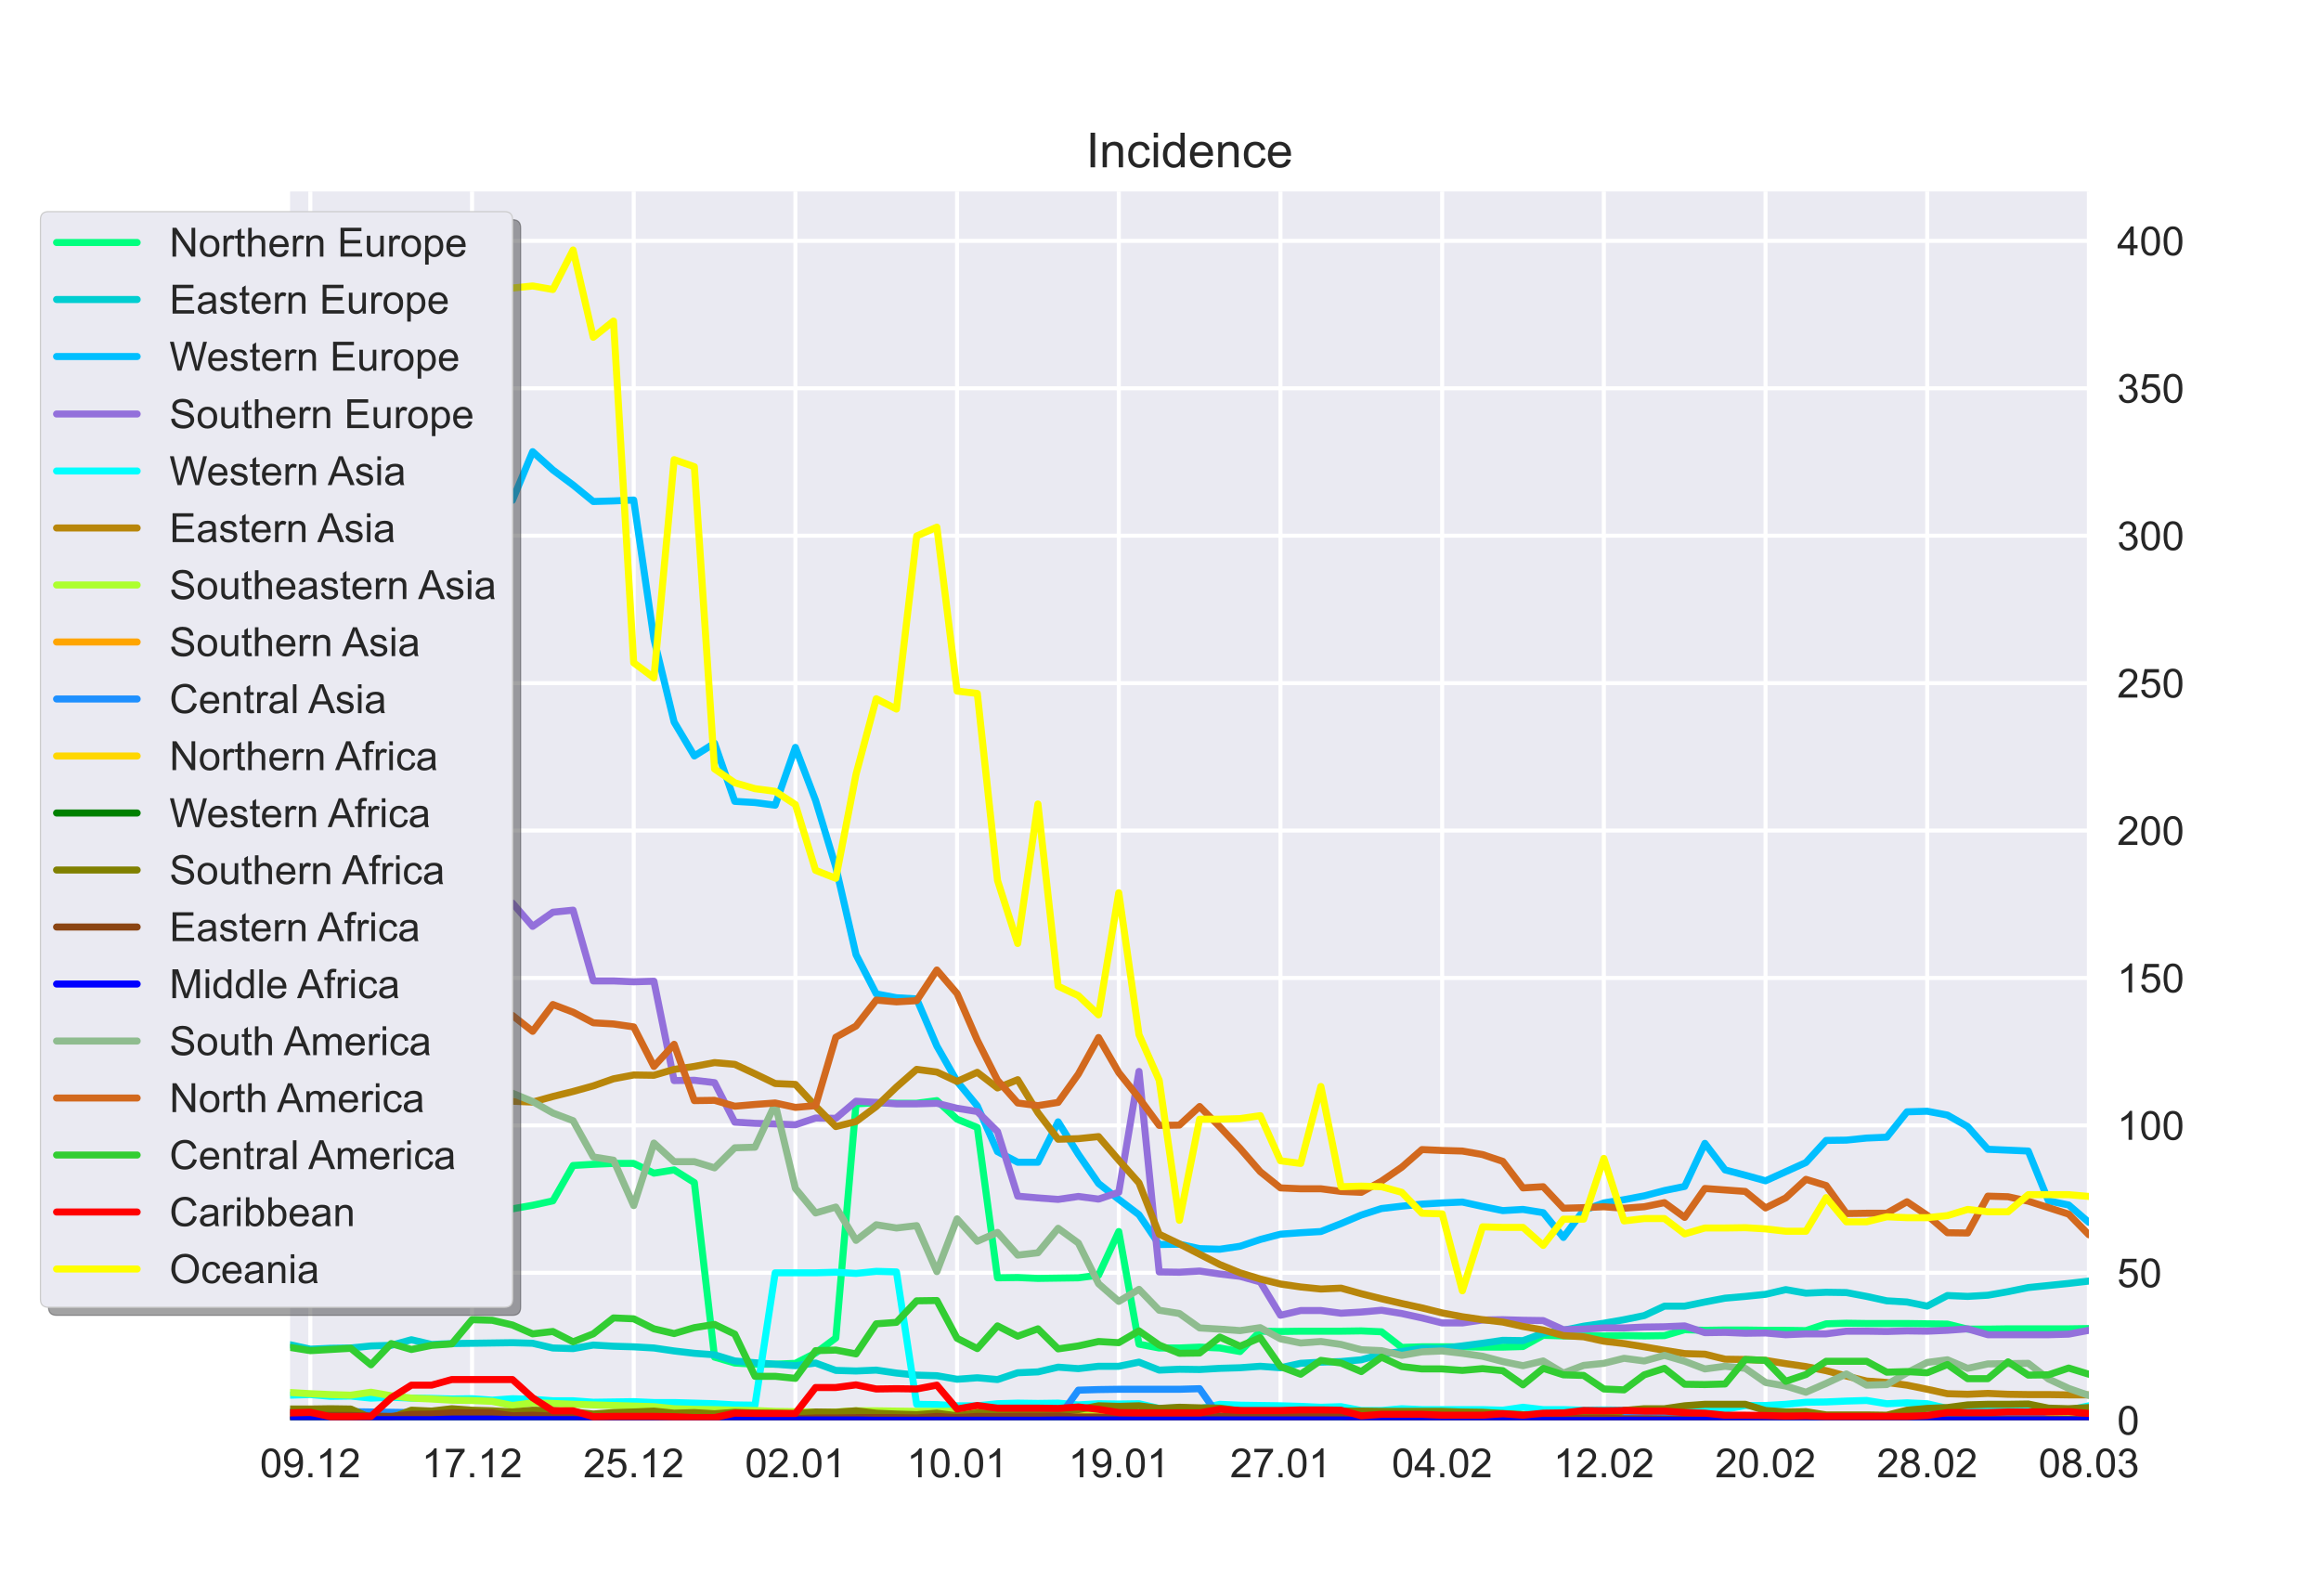 <?xml version="1.0" encoding="utf-8" standalone="no"?>
<!DOCTYPE svg PUBLIC "-//W3C//DTD SVG 1.1//EN"
  "http://www.w3.org/Graphics/SVG/1.1/DTD/svg11.dtd">
<!-- Created with matplotlib (https://matplotlib.org/) -->
<svg height="396pt" version="1.1" viewBox="0 0 576 396" width="576pt" xmlns="http://www.w3.org/2000/svg" xmlns:xlink="http://www.w3.org/1999/xlink">
 <defs>
  <style type="text/css">*{stroke-linecap:butt;stroke-linejoin:round;}</style>
 </defs>
 <g id="figure_1">
  <g id="patch_1">
   <path d="M 0 396 
L 576 396 
L 576 0 
L 0 0 
z
" style="fill:#ffffff;"/>
  </g>
  <g id="axes_1">
   <g id="patch_2">
    <path d="M 72 352.44 
L 518.4 352.44 
L 518.4 47.52 
L 72 47.52 
z
" style="fill:#eaeaf2;"/>
   </g>
   <g id="matplotlib.axis_1">
    <g id="xtick_1">
     <g id="line2d_1">
      <path clip-path="url(#p2eb60c1c59)" d="M 77.016 352.44 
L 77.016 47.52 
" style="fill:none;stroke:#ffffff;stroke-linecap:round;"/>
     </g>
     <g id="line2d_2"/>
     <g id="text_1">
      <!-- 09.12 -->
      <g style="fill:#262626;" transform="translate(64.505 366.598)scale(0.1 -0.1)">
       <defs>
        <path d="M 4.156 35.297 
Q 4.156 48 6.766 55.734 
Q 9.375 63.484 14.516 67.672 
Q 19.672 71.875 27.484 71.875 
Q 33.25 71.875 37.594 69.547 
Q 41.938 67.234 44.766 62.859 
Q 47.609 58.5 49.219 52.219 
Q 50.828 45.953 50.828 35.297 
Q 50.828 22.703 48.234 14.969 
Q 45.656 7.234 40.5 3 
Q 35.359 -1.219 27.484 -1.219 
Q 17.141 -1.219 11.234 6.203 
Q 4.156 15.141 4.156 35.297 
z
M 13.188 35.297 
Q 13.188 17.672 17.312 11.828 
Q 21.438 6 27.484 6 
Q 33.547 6 37.672 11.859 
Q 41.797 17.719 41.797 35.297 
Q 41.797 52.984 37.672 58.781 
Q 33.547 64.594 27.391 64.594 
Q 21.344 64.594 17.719 59.469 
Q 13.188 52.938 13.188 35.297 
z
" id="ArialMT-48"/>
        <path d="M 5.469 16.547 
L 13.922 17.328 
Q 14.984 11.375 18.016 8.688 
Q 21.047 6 25.781 6 
Q 29.828 6 32.875 7.859 
Q 35.938 9.719 37.891 12.812 
Q 39.844 15.922 41.156 21.188 
Q 42.484 26.469 42.484 31.938 
Q 42.484 32.516 42.438 33.688 
Q 39.797 29.5 35.234 26.875 
Q 30.672 24.266 25.344 24.266 
Q 16.453 24.266 10.297 30.703 
Q 4.156 37.156 4.156 47.703 
Q 4.156 58.594 10.578 65.234 
Q 17 71.875 26.656 71.875 
Q 33.641 71.875 39.422 68.109 
Q 45.219 64.359 48.219 57.391 
Q 51.219 50.438 51.219 37.25 
Q 51.219 23.531 48.234 15.406 
Q 45.266 7.281 39.375 3.031 
Q 33.5 -1.219 25.594 -1.219 
Q 17.188 -1.219 11.859 3.438 
Q 6.547 8.109 5.469 16.547 
z
M 41.453 48.141 
Q 41.453 55.719 37.422 60.156 
Q 33.406 64.594 27.734 64.594 
Q 21.875 64.594 17.531 59.812 
Q 13.188 55.031 13.188 47.406 
Q 13.188 40.578 17.312 36.297 
Q 21.438 32.031 27.484 32.031 
Q 33.594 32.031 37.516 36.297 
Q 41.453 40.578 41.453 48.141 
z
" id="ArialMT-57"/>
        <path d="M 9.078 0 
L 9.078 10.016 
L 19.094 10.016 
L 19.094 0 
z
" id="ArialMT-46"/>
        <path d="M 37.25 0 
L 28.469 0 
L 28.469 56 
Q 25.297 52.984 20.141 49.953 
Q 14.984 46.922 10.891 45.406 
L 10.891 53.906 
Q 18.266 57.375 23.781 62.297 
Q 29.297 67.234 31.594 71.875 
L 37.25 71.875 
z
" id="ArialMT-49"/>
        <path d="M 50.344 8.453 
L 50.344 0 
L 3.031 0 
Q 2.938 3.172 4.047 6.109 
Q 5.859 10.938 9.828 15.625 
Q 13.812 20.312 21.344 26.469 
Q 33.016 36.031 37.109 41.625 
Q 41.219 47.219 41.219 52.203 
Q 41.219 57.422 37.469 61 
Q 33.734 64.594 27.734 64.594 
Q 21.391 64.594 17.578 60.781 
Q 13.766 56.984 13.719 50.25 
L 4.688 51.172 
Q 5.609 61.281 11.656 66.578 
Q 17.719 71.875 27.938 71.875 
Q 38.234 71.875 44.234 66.156 
Q 50.25 60.453 50.25 52 
Q 50.25 47.703 48.484 43.547 
Q 46.734 39.406 42.656 34.812 
Q 38.578 30.219 29.109 22.219 
Q 21.188 15.578 18.938 13.203 
Q 16.703 10.844 15.234 8.453 
z
" id="ArialMT-50"/>
       </defs>
       <use xlink:href="#ArialMT-48"/>
       <use x="55.615" xlink:href="#ArialMT-57"/>
       <use x="111.23" xlink:href="#ArialMT-46"/>
       <use x="139.014" xlink:href="#ArialMT-49"/>
       <use x="194.629" xlink:href="#ArialMT-50"/>
      </g>
     </g>
    </g>
    <g id="xtick_2">
     <g id="line2d_3">
      <path clip-path="url(#p2eb60c1c59)" d="M 117.142 352.44 
L 117.142 47.52 
" style="fill:none;stroke:#ffffff;stroke-linecap:round;"/>
     </g>
     <g id="line2d_4"/>
     <g id="text_2">
      <!-- 17.12 -->
      <g style="fill:#262626;" transform="translate(104.631 366.598)scale(0.1 -0.1)">
       <defs>
        <path d="M 4.734 62.203 
L 4.734 70.656 
L 51.078 70.656 
L 51.078 63.812 
Q 44.234 56.547 37.516 44.484 
Q 30.812 32.422 27.156 19.672 
Q 24.516 10.688 23.781 0 
L 14.75 0 
Q 14.891 8.453 18.062 20.406 
Q 21.234 32.375 27.172 43.484 
Q 33.109 54.594 39.797 62.203 
z
" id="ArialMT-55"/>
       </defs>
       <use xlink:href="#ArialMT-49"/>
       <use x="55.615" xlink:href="#ArialMT-55"/>
       <use x="111.23" xlink:href="#ArialMT-46"/>
       <use x="139.014" xlink:href="#ArialMT-49"/>
       <use x="194.629" xlink:href="#ArialMT-50"/>
      </g>
     </g>
    </g>
    <g id="xtick_3">
     <g id="line2d_5">
      <path clip-path="url(#p2eb60c1c59)" d="M 157.267 352.44 
L 157.267 47.52 
" style="fill:none;stroke:#ffffff;stroke-linecap:round;"/>
     </g>
     <g id="line2d_6"/>
     <g id="text_3">
      <!-- 25.12 -->
      <g style="fill:#262626;" transform="translate(144.756 366.598)scale(0.1 -0.1)">
       <defs>
        <path d="M 4.156 18.75 
L 13.375 19.531 
Q 14.406 12.797 18.141 9.391 
Q 21.875 6 27.156 6 
Q 33.5 6 37.891 10.781 
Q 42.281 15.578 42.281 23.484 
Q 42.281 31 38.062 35.344 
Q 33.844 39.703 27 39.703 
Q 22.75 39.703 19.328 37.766 
Q 15.922 35.844 13.969 32.766 
L 5.719 33.844 
L 12.641 70.609 
L 48.25 70.609 
L 48.25 62.203 
L 19.672 62.203 
L 15.828 42.969 
Q 22.266 47.469 29.344 47.469 
Q 38.719 47.469 45.156 40.969 
Q 51.609 34.469 51.609 24.266 
Q 51.609 14.547 45.953 7.469 
Q 39.062 -1.219 27.156 -1.219 
Q 17.391 -1.219 11.203 4.25 
Q 5.031 9.719 4.156 18.75 
z
" id="ArialMT-53"/>
       </defs>
       <use xlink:href="#ArialMT-50"/>
       <use x="55.615" xlink:href="#ArialMT-53"/>
       <use x="111.23" xlink:href="#ArialMT-46"/>
       <use x="139.014" xlink:href="#ArialMT-49"/>
       <use x="194.629" xlink:href="#ArialMT-50"/>
      </g>
     </g>
    </g>
    <g id="xtick_4">
     <g id="line2d_7">
      <path clip-path="url(#p2eb60c1c59)" d="M 197.393 352.44 
L 197.393 47.52 
" style="fill:none;stroke:#ffffff;stroke-linecap:round;"/>
     </g>
     <g id="line2d_8"/>
     <g id="text_4">
      <!-- 02.01 -->
      <g style="fill:#262626;" transform="translate(184.882 366.598)scale(0.1 -0.1)">
       <use xlink:href="#ArialMT-48"/>
       <use x="55.615" xlink:href="#ArialMT-50"/>
       <use x="111.23" xlink:href="#ArialMT-46"/>
       <use x="139.014" xlink:href="#ArialMT-48"/>
       <use x="194.629" xlink:href="#ArialMT-49"/>
      </g>
     </g>
    </g>
    <g id="xtick_5">
     <g id="line2d_9">
      <path clip-path="url(#p2eb60c1c59)" d="M 237.519 352.44 
L 237.519 47.52 
" style="fill:none;stroke:#ffffff;stroke-linecap:round;"/>
     </g>
     <g id="line2d_10"/>
     <g id="text_5">
      <!-- 10.01 -->
      <g style="fill:#262626;" transform="translate(225.008 366.598)scale(0.1 -0.1)">
       <use xlink:href="#ArialMT-49"/>
       <use x="55.615" xlink:href="#ArialMT-48"/>
       <use x="111.23" xlink:href="#ArialMT-46"/>
       <use x="139.014" xlink:href="#ArialMT-48"/>
       <use x="194.629" xlink:href="#ArialMT-49"/>
      </g>
     </g>
    </g>
    <g id="xtick_6">
     <g id="line2d_11">
      <path clip-path="url(#p2eb60c1c59)" d="M 277.645 352.44 
L 277.645 47.52 
" style="fill:none;stroke:#ffffff;stroke-linecap:round;"/>
     </g>
     <g id="line2d_12"/>
     <g id="text_6">
      <!-- 19.01 -->
      <g style="fill:#262626;" transform="translate(265.134 366.598)scale(0.1 -0.1)">
       <use xlink:href="#ArialMT-49"/>
       <use x="55.615" xlink:href="#ArialMT-57"/>
       <use x="111.23" xlink:href="#ArialMT-46"/>
       <use x="139.014" xlink:href="#ArialMT-48"/>
       <use x="194.629" xlink:href="#ArialMT-49"/>
      </g>
     </g>
    </g>
    <g id="xtick_7">
     <g id="line2d_13">
      <path clip-path="url(#p2eb60c1c59)" d="M 317.771 352.44 
L 317.771 47.52 
" style="fill:none;stroke:#ffffff;stroke-linecap:round;"/>
     </g>
     <g id="line2d_14"/>
     <g id="text_7">
      <!-- 27.01 -->
      <g style="fill:#262626;" transform="translate(305.26 366.598)scale(0.1 -0.1)">
       <use xlink:href="#ArialMT-50"/>
       <use x="55.615" xlink:href="#ArialMT-55"/>
       <use x="111.23" xlink:href="#ArialMT-46"/>
       <use x="139.014" xlink:href="#ArialMT-48"/>
       <use x="194.629" xlink:href="#ArialMT-49"/>
      </g>
     </g>
    </g>
    <g id="xtick_8">
     <g id="line2d_15">
      <path clip-path="url(#p2eb60c1c59)" d="M 357.897 352.44 
L 357.897 47.52 
" style="fill:none;stroke:#ffffff;stroke-linecap:round;"/>
     </g>
     <g id="line2d_16"/>
     <g id="text_8">
      <!-- 04.02 -->
      <g style="fill:#262626;" transform="translate(345.386 366.598)scale(0.1 -0.1)">
       <defs>
        <path d="M 32.328 0 
L 32.328 17.141 
L 1.266 17.141 
L 1.266 25.203 
L 33.938 71.578 
L 41.109 71.578 
L 41.109 25.203 
L 50.781 25.203 
L 50.781 17.141 
L 41.109 17.141 
L 41.109 0 
z
M 32.328 25.203 
L 32.328 57.469 
L 9.906 25.203 
z
" id="ArialMT-52"/>
       </defs>
       <use xlink:href="#ArialMT-48"/>
       <use x="55.615" xlink:href="#ArialMT-52"/>
       <use x="111.23" xlink:href="#ArialMT-46"/>
       <use x="139.014" xlink:href="#ArialMT-48"/>
       <use x="194.629" xlink:href="#ArialMT-50"/>
      </g>
     </g>
    </g>
    <g id="xtick_9">
     <g id="line2d_17">
      <path clip-path="url(#p2eb60c1c59)" d="M 398.022 352.44 
L 398.022 47.52 
" style="fill:none;stroke:#ffffff;stroke-linecap:round;"/>
     </g>
     <g id="line2d_18"/>
     <g id="text_9">
      <!-- 12.02 -->
      <g style="fill:#262626;" transform="translate(385.512 366.598)scale(0.1 -0.1)">
       <use xlink:href="#ArialMT-49"/>
       <use x="55.615" xlink:href="#ArialMT-50"/>
       <use x="111.23" xlink:href="#ArialMT-46"/>
       <use x="139.014" xlink:href="#ArialMT-48"/>
       <use x="194.629" xlink:href="#ArialMT-50"/>
      </g>
     </g>
    </g>
    <g id="xtick_10">
     <g id="line2d_19">
      <path clip-path="url(#p2eb60c1c59)" d="M 438.148 352.44 
L 438.148 47.52 
" style="fill:none;stroke:#ffffff;stroke-linecap:round;"/>
     </g>
     <g id="line2d_20"/>
     <g id="text_10">
      <!-- 20.02 -->
      <g style="fill:#262626;" transform="translate(425.637 366.598)scale(0.1 -0.1)">
       <use xlink:href="#ArialMT-50"/>
       <use x="55.615" xlink:href="#ArialMT-48"/>
       <use x="111.23" xlink:href="#ArialMT-46"/>
       <use x="139.014" xlink:href="#ArialMT-48"/>
       <use x="194.629" xlink:href="#ArialMT-50"/>
      </g>
     </g>
    </g>
    <g id="xtick_11">
     <g id="line2d_21">
      <path clip-path="url(#p2eb60c1c59)" d="M 478.274 352.44 
L 478.274 47.52 
" style="fill:none;stroke:#ffffff;stroke-linecap:round;"/>
     </g>
     <g id="line2d_22"/>
     <g id="text_11">
      <!-- 28.02 -->
      <g style="fill:#262626;" transform="translate(465.763 366.598)scale(0.1 -0.1)">
       <defs>
        <path d="M 17.672 38.812 
Q 12.203 40.828 9.562 44.531 
Q 6.938 48.25 6.938 53.422 
Q 6.938 61.234 12.547 66.547 
Q 18.172 71.875 27.484 71.875 
Q 36.859 71.875 42.578 66.422 
Q 48.297 60.984 48.297 53.172 
Q 48.297 48.188 45.672 44.5 
Q 43.062 40.828 37.75 38.812 
Q 44.344 36.672 47.781 31.875 
Q 51.219 27.094 51.219 20.453 
Q 51.219 11.281 44.719 5.031 
Q 38.234 -1.219 27.641 -1.219 
Q 17.047 -1.219 10.547 5.047 
Q 4.047 11.328 4.047 20.703 
Q 4.047 27.688 7.594 32.391 
Q 11.141 37.109 17.672 38.812 
z
M 15.922 53.719 
Q 15.922 48.641 19.188 45.406 
Q 22.469 42.188 27.688 42.188 
Q 32.766 42.188 36.016 45.375 
Q 39.266 48.578 39.266 53.219 
Q 39.266 58.062 35.906 61.359 
Q 32.562 64.656 27.594 64.656 
Q 22.562 64.656 19.234 61.422 
Q 15.922 58.203 15.922 53.719 
z
M 13.094 20.656 
Q 13.094 16.891 14.875 13.375 
Q 16.656 9.859 20.172 7.922 
Q 23.688 6 27.734 6 
Q 34.031 6 38.125 10.047 
Q 42.234 14.109 42.234 20.359 
Q 42.234 26.703 38.016 30.859 
Q 33.797 35.016 27.438 35.016 
Q 21.234 35.016 17.156 30.906 
Q 13.094 26.812 13.094 20.656 
z
" id="ArialMT-56"/>
       </defs>
       <use xlink:href="#ArialMT-50"/>
       <use x="55.615" xlink:href="#ArialMT-56"/>
       <use x="111.23" xlink:href="#ArialMT-46"/>
       <use x="139.014" xlink:href="#ArialMT-48"/>
       <use x="194.629" xlink:href="#ArialMT-50"/>
      </g>
     </g>
    </g>
    <g id="xtick_12">
     <g id="line2d_23">
      <path clip-path="url(#p2eb60c1c59)" d="M 518.4 352.44 
L 518.4 47.52 
" style="fill:none;stroke:#ffffff;stroke-linecap:round;"/>
     </g>
     <g id="line2d_24"/>
     <g id="text_12">
      <!-- 08.03 -->
      <g style="fill:#262626;" transform="translate(505.889 366.598)scale(0.1 -0.1)">
       <defs>
        <path d="M 4.203 18.891 
L 12.984 20.062 
Q 14.5 12.594 18.141 9.297 
Q 21.781 6 27 6 
Q 33.203 6 37.469 10.297 
Q 41.75 14.594 41.75 20.953 
Q 41.75 27 37.797 30.922 
Q 33.844 34.859 27.734 34.859 
Q 25.25 34.859 21.531 33.891 
L 22.516 41.609 
Q 23.391 41.5 23.922 41.5 
Q 29.547 41.5 34.031 44.422 
Q 38.531 47.359 38.531 53.469 
Q 38.531 58.297 35.25 61.469 
Q 31.984 64.656 26.812 64.656 
Q 21.688 64.656 18.266 61.422 
Q 14.844 58.203 13.875 51.766 
L 5.078 53.328 
Q 6.688 62.156 12.391 67.016 
Q 18.109 71.875 26.609 71.875 
Q 32.469 71.875 37.391 69.359 
Q 42.328 66.844 44.938 62.5 
Q 47.562 58.156 47.562 53.266 
Q 47.562 48.641 45.062 44.828 
Q 42.578 41.016 37.703 38.766 
Q 44.047 37.312 47.562 32.688 
Q 51.078 28.078 51.078 21.141 
Q 51.078 11.766 44.234 5.25 
Q 37.406 -1.266 26.953 -1.266 
Q 17.531 -1.266 11.297 4.344 
Q 5.078 9.969 4.203 18.891 
z
" id="ArialMT-51"/>
       </defs>
       <use xlink:href="#ArialMT-48"/>
       <use x="55.615" xlink:href="#ArialMT-56"/>
       <use x="111.23" xlink:href="#ArialMT-46"/>
       <use x="139.014" xlink:href="#ArialMT-48"/>
       <use x="194.629" xlink:href="#ArialMT-51"/>
      </g>
     </g>
    </g>
   </g>
   <g id="matplotlib.axis_2">
    <g id="ytick_1">
     <g id="line2d_25">
      <path clip-path="url(#p2eb60c1c59)" d="M 72 352.44 
L 518.4 352.44 
" style="fill:none;stroke:#ffffff;stroke-linecap:round;"/>
     </g>
     <g id="line2d_26"/>
     <g id="text_13">
      <!-- 0 -->
      <g style="fill:#262626;" transform="translate(525.4 356.019)scale(0.1 -0.1)">
       <use xlink:href="#ArialMT-48"/>
      </g>
     </g>
    </g>
    <g id="ytick_2">
     <g id="line2d_27">
      <path clip-path="url(#p2eb60c1c59)" d="M 72 315.856 
L 518.4 315.856 
" style="fill:none;stroke:#ffffff;stroke-linecap:round;"/>
     </g>
     <g id="line2d_28"/>
     <g id="text_14">
      <!-- 50 -->
      <g style="fill:#262626;" transform="translate(525.4 319.435)scale(0.1 -0.1)">
       <use xlink:href="#ArialMT-53"/>
       <use x="55.615" xlink:href="#ArialMT-48"/>
      </g>
     </g>
    </g>
    <g id="ytick_3">
     <g id="line2d_29">
      <path clip-path="url(#p2eb60c1c59)" d="M 72 279.273 
L 518.4 279.273 
" style="fill:none;stroke:#ffffff;stroke-linecap:round;"/>
     </g>
     <g id="line2d_30"/>
     <g id="text_15">
      <!-- 100 -->
      <g style="fill:#262626;" transform="translate(525.4 282.852)scale(0.1 -0.1)">
       <use xlink:href="#ArialMT-49"/>
       <use x="55.615" xlink:href="#ArialMT-48"/>
       <use x="111.23" xlink:href="#ArialMT-48"/>
      </g>
     </g>
    </g>
    <g id="ytick_4">
     <g id="line2d_31">
      <path clip-path="url(#p2eb60c1c59)" d="M 72 242.689 
L 518.4 242.689 
" style="fill:none;stroke:#ffffff;stroke-linecap:round;"/>
     </g>
     <g id="line2d_32"/>
     <g id="text_16">
      <!-- 150 -->
      <g style="fill:#262626;" transform="translate(525.4 246.268)scale(0.1 -0.1)">
       <use xlink:href="#ArialMT-49"/>
       <use x="55.615" xlink:href="#ArialMT-53"/>
       <use x="111.23" xlink:href="#ArialMT-48"/>
      </g>
     </g>
    </g>
    <g id="ytick_5">
     <g id="line2d_33">
      <path clip-path="url(#p2eb60c1c59)" d="M 72 206.106 
L 518.4 206.106 
" style="fill:none;stroke:#ffffff;stroke-linecap:round;"/>
     </g>
     <g id="line2d_34"/>
     <g id="text_17">
      <!-- 200 -->
      <g style="fill:#262626;" transform="translate(525.4 209.685)scale(0.1 -0.1)">
       <use xlink:href="#ArialMT-50"/>
       <use x="55.615" xlink:href="#ArialMT-48"/>
       <use x="111.23" xlink:href="#ArialMT-48"/>
      </g>
     </g>
    </g>
    <g id="ytick_6">
     <g id="line2d_35">
      <path clip-path="url(#p2eb60c1c59)" d="M 72 169.522 
L 518.4 169.522 
" style="fill:none;stroke:#ffffff;stroke-linecap:round;"/>
     </g>
     <g id="line2d_36"/>
     <g id="text_18">
      <!-- 250 -->
      <g style="fill:#262626;" transform="translate(525.4 173.101)scale(0.1 -0.1)">
       <use xlink:href="#ArialMT-50"/>
       <use x="55.615" xlink:href="#ArialMT-53"/>
       <use x="111.23" xlink:href="#ArialMT-48"/>
      </g>
     </g>
    </g>
    <g id="ytick_7">
     <g id="line2d_37">
      <path clip-path="url(#p2eb60c1c59)" d="M 72 132.939 
L 518.4 132.939 
" style="fill:none;stroke:#ffffff;stroke-linecap:round;"/>
     </g>
     <g id="line2d_38"/>
     <g id="text_19">
      <!-- 300 -->
      <g style="fill:#262626;" transform="translate(525.4 136.518)scale(0.1 -0.1)">
       <use xlink:href="#ArialMT-51"/>
       <use x="55.615" xlink:href="#ArialMT-48"/>
       <use x="111.23" xlink:href="#ArialMT-48"/>
      </g>
     </g>
    </g>
    <g id="ytick_8">
     <g id="line2d_39">
      <path clip-path="url(#p2eb60c1c59)" d="M 72 96.355 
L 518.4 96.355 
" style="fill:none;stroke:#ffffff;stroke-linecap:round;"/>
     </g>
     <g id="line2d_40"/>
     <g id="text_20">
      <!-- 350 -->
      <g style="fill:#262626;" transform="translate(525.4 99.934)scale(0.1 -0.1)">
       <use xlink:href="#ArialMT-51"/>
       <use x="55.615" xlink:href="#ArialMT-53"/>
       <use x="111.23" xlink:href="#ArialMT-48"/>
      </g>
     </g>
    </g>
    <g id="ytick_9">
     <g id="line2d_41">
      <path clip-path="url(#p2eb60c1c59)" d="M 72 59.772 
L 518.4 59.772 
" style="fill:none;stroke:#ffffff;stroke-linecap:round;"/>
     </g>
     <g id="line2d_42"/>
     <g id="text_21">
      <!-- 400 -->
      <g style="fill:#262626;" transform="translate(525.4 63.351)scale(0.1 -0.1)">
       <use xlink:href="#ArialMT-52"/>
       <use x="55.615" xlink:href="#ArialMT-48"/>
       <use x="111.23" xlink:href="#ArialMT-48"/>
      </g>
     </g>
    </g>
   </g>
   <g id="line2d_43">
    <path clip-path="url(#p2eb60c1c59)" d="M 72 304.735 
L 77.016 303.93 
L 82.031 303.93 
L 87.047 303.857 
L 92.063 304.516 
L 97.079 305.247 
L 102.094 304.003 
L 107.11 299.906 
L 112.126 300.272 
L 117.142 300.199 
L 122.157 300.199 
L 127.173 299.979 
L 132.189 299.101 
L 137.204 298.004 
L 142.22 289.224 
L 147.236 288.931 
L 152.252 288.712 
L 157.267 288.712 
L 162.283 291.126 
L 167.299 290.321 
L 172.315 293.467 
L 177.33 336.782 
L 182.346 338.246 
L 187.362 338.538 
L 192.378 338.538 
L 197.393 338.319 
L 202.409 335.758 
L 207.425 332.026 
L 212.44 273.932 
L 217.456 273.639 
L 222.472 273.785 
L 227.488 273.785 
L 232.503 273.127 
L 237.519 277.736 
L 242.535 279.785 
L 247.551 317.1 
L 252.566 317.027 
L 257.582 317.247 
L 262.598 317.173 
L 267.613 317.1 
L 272.629 316.442 
L 277.645 305.613 
L 282.661 333.563 
L 287.676 334.514 
L 292.692 334.514 
L 297.708 334.295 
L 302.724 334.514 
L 307.739 335.392 
L 312.755 330.344 
L 317.771 330.417 
L 322.787 330.344 
L 327.802 330.344 
L 332.818 330.344 
L 337.834 330.27 
L 342.849 330.49 
L 347.865 334.368 
L 352.881 334.221 
L 357.897 334.221 
L 362.912 334.221 
L 367.928 334.295 
L 372.944 334.295 
L 377.96 334.148 
L 382.975 331.368 
L 387.991 331.514 
L 393.007 331.514 
L 398.022 331.514 
L 403.038 331.441 
L 408.054 331.514 
L 413.07 331.441 
L 418.085 329.978 
L 423.101 330.124 
L 428.117 330.051 
L 433.133 330.051 
L 438.148 330.124 
L 443.164 330.124 
L 448.18 330.197 
L 453.196 328.514 
L 458.211 328.368 
L 463.227 328.441 
L 468.243 328.441 
L 473.258 328.441 
L 478.274 328.514 
L 483.29 328.588 
L 488.306 329.831 
L 493.321 329.831 
L 498.337 329.758 
L 503.353 329.758 
L 508.369 329.758 
L 513.384 329.758 
L 518.4 329.685 
" style="fill:none;stroke:#00ff7f;stroke-linecap:round;stroke-width:1.75;"/>
   </g>
   <g id="line2d_44">
    <path clip-path="url(#p2eb60c1c59)" d="M 72 333.709 
L 77.016 334.807 
L 82.031 334.587 
L 87.047 334.514 
L 92.063 334.002 
L 97.079 333.856 
L 102.094 332.465 
L 107.11 333.636 
L 112.126 333.417 
L 117.142 333.343 
L 122.157 333.27 
L 127.173 333.197 
L 132.189 333.343 
L 137.204 334.514 
L 142.22 334.66 
L 147.236 333.782 
L 152.252 334.075 
L 157.267 334.221 
L 162.283 334.514 
L 167.299 335.246 
L 172.315 335.831 
L 177.33 336.197 
L 182.346 337.733 
L 187.362 338.172 
L 192.378 338.538 
L 197.393 338.904 
L 202.409 338.246 
L 207.425 340.075 
L 212.44 340.221 
L 217.456 340.002 
L 222.472 340.733 
L 227.488 341.245 
L 232.503 341.392 
L 237.519 342.27 
L 242.535 341.904 
L 247.551 342.343 
L 252.566 340.66 
L 257.582 340.441 
L 262.598 339.27 
L 267.613 339.636 
L 272.629 339.05 
L 277.645 339.05 
L 282.661 338.026 
L 287.676 340.002 
L 292.692 339.782 
L 297.708 339.855 
L 302.724 339.563 
L 307.739 339.416 
L 312.755 339.05 
L 317.771 339.416 
L 322.787 338.319 
L 327.802 338.026 
L 332.818 337.88 
L 337.834 337.441 
L 342.849 336.051 
L 347.865 335.392 
L 352.881 334.587 
L 357.897 334.66 
L 362.912 334.002 
L 367.928 333.343 
L 372.944 332.612 
L 377.96 332.685 
L 382.975 330.856 
L 387.991 330.124 
L 393.007 329.1 
L 398.022 328.368 
L 403.038 327.49 
L 408.054 326.466 
L 413.07 324.124 
L 418.085 324.124 
L 423.101 323.1 
L 428.117 322.149 
L 433.133 321.71 
L 438.148 321.198 
L 443.164 320.027 
L 448.18 320.905 
L 453.196 320.686 
L 458.211 320.759 
L 463.227 321.71 
L 468.243 322.807 
L 473.258 323.1 
L 478.274 324.124 
L 483.29 321.49 
L 488.306 321.71 
L 493.321 321.417 
L 498.337 320.539 
L 503.353 319.515 
L 508.369 319.003 
L 513.384 318.49 
L 518.4 317.905 
" style="fill:none;stroke:#00ced1;stroke-linecap:round;stroke-width:1.75;"/>
   </g>
   <g id="line2d_45">
    <path clip-path="url(#p2eb60c1c59)" d="M 72 100.087 
L 77.016 97.38 
L 82.031 97.672 
L 87.047 95.843 
L 92.063 87.063 
L 97.079 107.55 
L 102.094 106.599 
L 107.11 106.233 
L 112.126 105.209 
L 117.142 104.916 
L 122.157 105.209 
L 127.173 124.159 
L 132.189 112.086 
L 137.204 116.623 
L 142.22 120.354 
L 147.236 124.451 
L 152.252 124.305 
L 157.267 124.086 
L 162.283 158.547 
L 167.299 179.18 
L 172.315 187.595 
L 177.33 184.448 
L 182.346 198.862 
L 187.362 199.155 
L 192.378 199.814 
L 197.393 185.473 
L 202.409 198.643 
L 207.425 215.179 
L 212.44 236.909 
L 217.456 246.64 
L 222.472 247.592 
L 227.488 247.884 
L 232.503 259.591 
L 237.519 268.371 
L 242.535 274.444 
L 247.551 285.785 
L 252.566 288.419 
L 257.582 288.419 
L 262.598 278.395 
L 267.613 286.443 
L 272.629 293.687 
L 277.645 297.638 
L 282.661 301.443 
L 287.676 308.832 
L 292.692 308.759 
L 297.708 309.857 
L 302.724 310.003 
L 307.739 309.271 
L 312.755 307.589 
L 317.771 306.272 
L 322.787 305.906 
L 327.802 305.613 
L 332.818 303.638 
L 337.834 301.516 
L 342.849 299.906 
L 347.865 299.321 
L 352.881 298.809 
L 357.897 298.516 
L 362.912 298.296 
L 367.928 299.394 
L 372.944 300.418 
L 377.96 300.126 
L 382.975 300.93 
L 387.991 307.076 
L 393.007 300.345 
L 398.022 298.516 
L 403.038 297.711 
L 408.054 296.76 
L 413.07 295.443 
L 418.085 294.419 
L 423.101 283.736 
L 428.117 290.321 
L 433.133 291.638 
L 438.148 293.028 
L 443.164 290.76 
L 448.18 288.492 
L 453.196 283.004 
L 458.211 282.931 
L 463.227 282.419 
L 468.243 282.2 
L 473.258 275.907 
L 478.274 275.761 
L 483.29 276.712 
L 488.306 279.566 
L 493.321 285.199 
L 498.337 285.419 
L 503.353 285.638 
L 508.369 298.004 
L 513.384 299.028 
L 518.4 303.345 
" style="fill:none;stroke:#00bfff;stroke-linecap:round;stroke-width:1.75;"/>
   </g>
   <g id="line2d_46">
    <path clip-path="url(#p2eb60c1c59)" d="M 72 200.911 
L 77.016 206.179 
L 82.031 205.886 
L 87.047 205.813 
L 92.063 205.74 
L 97.079 197.18 
L 102.094 200.692 
L 107.11 202.155 
L 112.126 224.105 
L 117.142 224.105 
L 122.157 223.812 
L 127.173 224.105 
L 132.189 229.885 
L 137.204 226.373 
L 142.22 225.861 
L 147.236 243.421 
L 152.252 243.421 
L 157.267 243.641 
L 162.283 243.494 
L 167.299 268.152 
L 172.315 268.078 
L 177.33 268.664 
L 182.346 278.468 
L 187.362 278.761 
L 192.378 278.907 
L 197.393 279.127 
L 202.409 277.444 
L 207.425 277.517 
L 212.44 273.273 
L 217.456 273.566 
L 222.472 273.932 
L 227.488 273.932 
L 232.503 273.785 
L 237.519 275.029 
L 242.535 275.834 
L 247.551 280.809 
L 252.566 296.833 
L 257.582 297.272 
L 262.598 297.638 
L 267.613 296.906 
L 272.629 297.565 
L 277.645 295.882 
L 282.661 265.883 
L 287.676 315.637 
L 292.692 315.71 
L 297.708 315.417 
L 302.724 316.149 
L 307.739 316.734 
L 312.755 318.125 
L 317.771 326.393 
L 322.787 325.222 
L 327.802 325.222 
L 332.818 325.88 
L 337.834 325.588 
L 342.849 325.149 
L 347.865 325.954 
L 352.881 327.051 
L 357.897 328.295 
L 362.912 328.295 
L 367.928 327.563 
L 372.944 327.49 
L 377.96 327.636 
L 382.975 327.71 
L 387.991 329.978 
L 393.007 329.831 
L 398.022 329.539 
L 403.038 329.539 
L 408.054 329.319 
L 413.07 329.246 
L 418.085 329.027 
L 423.101 330.709 
L 428.117 330.636 
L 433.133 330.856 
L 438.148 330.783 
L 443.164 331.222 
L 448.18 331.002 
L 453.196 331.002 
L 458.211 330.344 
L 463.227 330.344 
L 468.243 330.417 
L 473.258 330.27 
L 478.274 330.344 
L 483.29 330.124 
L 488.306 329.758 
L 493.321 331.222 
L 498.337 331.222 
L 503.353 331.222 
L 508.369 331.222 
L 513.384 331.075 
L 518.4 330.124 
" style="fill:none;stroke:#9370db;stroke-linecap:round;stroke-width:1.75;"/>
   </g>
   <g id="line2d_47">
    <path clip-path="url(#p2eb60c1c59)" d="M 72 346.221 
L 77.016 346.074 
L 82.031 346.513 
L 87.047 346.44 
L 92.063 346.952 
L 97.079 346.733 
L 102.094 346.952 
L 107.11 347.026 
L 112.126 347.172 
L 117.142 347.099 
L 122.157 347.465 
L 127.173 347.099 
L 132.189 347.245 
L 137.204 347.611 
L 142.22 347.611 
L 147.236 347.977 
L 152.252 347.904 
L 157.267 347.83 
L 162.283 348.05 
L 167.299 348.05 
L 172.315 348.196 
L 177.33 348.343 
L 182.346 348.635 
L 187.362 348.708 
L 192.378 315.856 
L 197.393 315.856 
L 202.409 315.856 
L 207.425 315.71 
L 212.44 316.003 
L 217.456 315.491 
L 222.472 315.637 
L 227.488 348.489 
L 232.503 348.562 
L 237.519 348.855 
L 242.535 348.855 
L 247.551 348.343 
L 252.566 348.196 
L 257.582 348.269 
L 262.598 348.196 
L 267.613 348.635 
L 272.629 348.343 
L 277.645 348.416 
L 282.661 348.343 
L 287.676 349.513 
L 292.692 349.367 
L 297.708 349.586 
L 302.724 348.489 
L 307.739 348.708 
L 312.755 348.782 
L 317.771 348.855 
L 322.787 349.001 
L 327.802 349.221 
L 332.818 349.074 
L 337.834 350.025 
L 342.849 350.025 
L 347.865 349.586 
L 352.881 349.806 
L 357.897 349.806 
L 362.912 349.806 
L 367.928 349.806 
L 372.944 349.952 
L 377.96 349.221 
L 382.975 349.806 
L 387.991 349.806 
L 393.007 349.952 
L 398.022 349.879 
L 403.038 349.952 
L 408.054 349.879 
L 413.07 349.879 
L 418.085 349.879 
L 423.101 349.733 
L 428.117 349.733 
L 433.133 348.782 
L 438.148 348.782 
L 443.164 348.489 
L 448.18 347.977 
L 453.196 347.904 
L 458.211 347.684 
L 463.227 347.538 
L 468.243 348.343 
L 473.258 348.123 
L 478.274 348.343 
L 483.29 349.513 
L 488.306 349.513 
L 493.321 349.586 
L 498.337 349.586 
L 503.353 349.513 
L 508.369 349.952 
L 513.384 349.952 
L 518.4 348.855 
" style="fill:none;stroke:#00ffff;stroke-linecap:round;stroke-width:1.75;"/>
   </g>
   <g id="line2d_48">
    <path clip-path="url(#p2eb60c1c59)" d="M 72 282.785 
L 77.016 283.443 
L 82.031 281.322 
L 87.047 280.517 
L 92.063 280.078 
L 97.079 277.883 
L 102.094 276.785 
L 107.11 275.834 
L 112.126 275.102 
L 117.142 274.737 
L 122.157 274.224 
L 127.173 273.273 
L 132.189 273.493 
L 137.204 272.103 
L 142.22 270.859 
L 147.236 269.469 
L 152.252 267.713 
L 157.267 266.761 
L 162.283 266.835 
L 167.299 265.371 
L 172.315 264.64 
L 177.33 263.688 
L 182.346 264.127 
L 187.362 266.469 
L 192.378 268.883 
L 197.393 269.103 
L 202.409 274.517 
L 207.425 279.566 
L 212.44 278.322 
L 217.456 274.59 
L 222.472 269.761 
L 227.488 265.371 
L 232.503 266.03 
L 237.519 268.371 
L 242.535 266.103 
L 247.551 269.981 
L 252.566 267.932 
L 257.582 276.127 
L 262.598 282.712 
L 267.613 282.565 
L 272.629 282.053 
L 277.645 287.907 
L 282.661 293.541 
L 287.676 306.272 
L 292.692 308.686 
L 297.708 311.247 
L 302.724 313.808 
L 307.739 315.856 
L 312.755 317.393 
L 317.771 318.637 
L 322.787 319.368 
L 327.802 319.881 
L 332.818 319.661 
L 337.834 321.051 
L 342.849 322.295 
L 347.865 323.466 
L 352.881 324.563 
L 357.897 325.807 
L 362.912 326.758 
L 367.928 327.49 
L 372.944 328.075 
L 377.96 329.173 
L 382.975 330.051 
L 387.991 331.441 
L 393.007 331.734 
L 398.022 332.831 
L 403.038 333.417 
L 408.054 334.221 
L 413.07 335.099 
L 418.085 335.904 
L 423.101 336.051 
L 428.117 337.294 
L 433.133 337.368 
L 438.148 337.587 
L 443.164 338.392 
L 448.18 339.124 
L 453.196 340.148 
L 458.211 341.465 
L 463.227 342.709 
L 468.243 343.075 
L 473.258 343.733 
L 478.274 344.757 
L 483.29 345.855 
L 488.306 346.001 
L 493.321 345.782 
L 498.337 346.001 
L 503.353 346.074 
L 508.369 346.074 
L 513.384 346.148 
L 518.4 346.148 
" style="fill:none;stroke:#b8860b;stroke-linecap:round;stroke-width:1.75;"/>
   </g>
   <g id="line2d_49">
    <path clip-path="url(#p2eb60c1c59)" d="M 72 345.562 
L 77.016 345.855 
L 82.031 346.074 
L 87.047 346.221 
L 92.063 345.489 
L 97.079 346.367 
L 102.094 346.952 
L 107.11 347.172 
L 112.126 347.465 
L 117.142 347.538 
L 122.157 347.757 
L 127.173 348.782 
L 132.189 348.123 
L 137.204 348.269 
L 142.22 348.489 
L 147.236 348.635 
L 152.252 348.782 
L 157.267 348.928 
L 162.283 349.074 
L 167.299 349.586 
L 172.315 349.733 
L 177.33 349.806 
L 182.346 349.952 
L 187.362 350.025 
L 192.378 350.245 
L 197.393 350.318 
L 202.409 350.391 
L 207.425 350.391 
L 212.44 350.099 
L 217.456 350.099 
L 222.472 350.172 
L 227.488 350.245 
L 232.503 350.245 
L 237.519 350.172 
L 242.535 350.025 
L 247.551 350.538 
L 252.566 350.391 
L 257.582 350.464 
L 262.598 350.684 
L 267.613 350.684 
L 272.629 350.611 
L 277.645 350.903 
L 282.661 350.977 
L 287.676 351.269 
L 292.692 351.342 
L 297.708 351.342 
L 302.724 351.416 
L 307.739 351.562 
L 312.755 351.562 
L 317.771 351.635 
L 322.787 351.562 
L 327.802 351.562 
L 332.818 351.562 
L 337.834 351.416 
L 342.849 351.416 
L 347.865 351.489 
L 352.881 351.416 
L 357.897 351.489 
L 362.912 351.489 
L 367.928 351.562 
L 372.944 351.635 
L 377.96 351.562 
L 382.975 351.562 
L 387.991 351.562 
L 393.007 351.562 
L 398.022 351.562 
L 403.038 351.562 
L 408.054 351.562 
L 413.07 351.708 
L 418.085 351.781 
L 423.101 351.781 
L 428.117 351.855 
L 433.133 351.928 
L 438.148 351.928 
L 443.164 352.001 
L 448.18 351.928 
L 453.196 351.928 
L 458.211 351.928 
L 463.227 352.001 
L 468.243 351.928 
L 473.258 351.489 
L 478.274 351.489 
L 483.29 350.977 
L 488.306 350.977 
L 493.321 350.977 
L 498.337 350.977 
L 503.353 350.977 
L 508.369 351.416 
L 513.384 351.416 
L 518.4 351.416 
" style="fill:none;stroke:#adff2f;stroke-linecap:round;stroke-width:1.75;"/>
   </g>
   <g id="line2d_50">
    <path clip-path="url(#p2eb60c1c59)" d="M 72 352.367 
L 77.016 352.367 
L 82.031 352.367 
L 87.047 352.367 
L 92.063 352.367 
L 97.079 352.367 
L 102.094 352.367 
L 107.11 352.367 
L 112.126 352.367 
L 117.142 352.367 
L 122.157 352.367 
L 127.173 352.367 
L 132.189 352.367 
L 137.204 352.367 
L 142.22 352.367 
L 147.236 352.367 
L 152.252 352.367 
L 157.267 352.367 
L 162.283 352.367 
L 167.299 352.367 
L 172.315 352.367 
L 177.33 352.367 
L 182.346 352.367 
L 187.362 352.367 
L 192.378 352.367 
L 197.393 352.367 
L 202.409 352.367 
L 207.425 352.367 
L 212.44 352.367 
L 217.456 352.367 
L 222.472 352.367 
L 227.488 352.367 
L 232.503 352.367 
L 237.519 352.367 
L 242.535 352.367 
L 247.551 352.367 
L 252.566 352.367 
L 257.582 352.367 
L 262.598 352.367 
L 267.613 352.367 
L 272.629 352.367 
L 277.645 352.367 
L 282.661 352.367 
L 287.676 352.367 
L 292.692 352.367 
L 297.708 352.367 
L 302.724 352.367 
L 307.739 352.367 
L 312.755 352.367 
L 317.771 352.367 
L 322.787 352.367 
L 327.802 352.367 
L 332.818 352.367 
L 337.834 352.367 
L 342.849 352.367 
L 347.865 352.367 
L 352.881 352.367 
L 357.897 352.367 
L 362.912 352.367 
L 367.928 352.367 
L 372.944 352.367 
L 377.96 352.367 
L 382.975 352.367 
L 387.991 352.44 
L 393.007 352.367 
L 398.022 352.367 
L 403.038 352.367 
L 408.054 352.367 
L 413.07 352.367 
L 418.085 352.367 
L 423.101 352.294 
L 428.117 352.367 
L 433.133 352.367 
L 438.148 352.367 
L 443.164 352.367 
L 448.18 352.367 
L 453.196 352.367 
L 458.211 352.367 
L 463.227 352.367 
L 468.243 352.367 
L 473.258 352.367 
L 478.274 352.367 
L 483.29 352.294 
L 488.306 352.294 
L 493.321 352.294 
L 498.337 352.294 
L 503.353 352.22 
L 508.369 352.22 
L 513.384 352.22 
L 518.4 352.22 
" style="fill:none;stroke:#ffa500;stroke-linecap:round;stroke-width:1.75;"/>
   </g>
   <g id="line2d_51">
    <path clip-path="url(#p2eb60c1c59)" d="M 72 350.318 
L 77.016 350.318 
L 82.031 350.318 
L 87.047 350.318 
L 92.063 350.391 
L 97.079 350.464 
L 102.094 350.538 
L 107.11 351.635 
L 112.126 351.635 
L 117.142 351.635 
L 122.157 351.635 
L 127.173 351.781 
L 132.189 351.781 
L 137.204 351.781 
L 142.22 351.781 
L 147.236 351.855 
L 152.252 351.855 
L 157.267 351.855 
L 162.283 352.147 
L 167.299 352.147 
L 172.315 352.294 
L 177.33 352.367 
L 182.346 352.44 
L 187.362 352.44 
L 192.378 352.44 
L 197.393 352.44 
L 202.409 351.855 
L 207.425 351.855 
L 212.44 351.855 
L 217.456 351.781 
L 222.472 351.781 
L 227.488 351.781 
L 232.503 351.635 
L 237.519 352.147 
L 242.535 352.074 
L 247.551 352.074 
L 252.566 352.147 
L 257.582 352.147 
L 262.598 352.001 
L 267.613 344.977 
L 272.629 344.831 
L 277.645 344.757 
L 282.661 344.757 
L 287.676 344.757 
L 292.692 344.757 
L 297.708 344.611 
L 302.724 351.781 
L 307.739 351.855 
L 312.755 352.001 
L 317.771 351.855 
L 322.787 351.781 
L 327.802 351.781 
L 332.818 351.928 
L 337.834 351.928 
L 342.849 351.928 
L 347.865 351.928 
L 352.881 352.147 
L 357.897 352.147 
L 362.912 352.147 
L 367.928 352.294 
L 372.944 352.294 
L 377.96 352.294 
L 382.975 352.294 
L 387.991 352.294 
L 393.007 352.294 
L 398.022 352.294 
L 403.038 351.416 
L 408.054 351.416 
L 413.07 351.416 
L 418.085 351.416 
L 423.101 351.416 
L 428.117 351.416 
L 433.133 351.416 
L 438.148 352.367 
L 443.164 352.367 
L 448.18 352.294 
L 453.196 352.367 
L 458.211 352.367 
L 463.227 352.367 
L 468.243 352.367 
L 473.258 351.196 
L 478.274 351.196 
L 483.29 351.05 
L 488.306 351.05 
L 493.321 351.05 
L 498.337 351.05 
L 503.353 351.05 
L 508.369 352.294 
L 513.384 352.294 
L 518.4 352.22 
" style="fill:none;stroke:#1e90ff;stroke-linecap:round;stroke-width:1.75;"/>
   </g>
   <g id="line2d_52">
    <path clip-path="url(#p2eb60c1c59)" d="M 72 352.147 
L 77.016 352.147 
L 82.031 352.147 
L 87.047 352.147 
L 92.063 352.147 
L 97.079 352.147 
L 102.094 352.147 
L 107.11 352.147 
L 112.126 352.147 
L 117.142 352.22 
L 122.157 352.22 
L 127.173 352.147 
L 132.189 352.147 
L 137.204 352.22 
L 142.22 352.22 
L 147.236 352.22 
L 152.252 352.22 
L 157.267 352.22 
L 162.283 352.22 
L 167.299 352.294 
L 172.315 352.294 
L 177.33 352.294 
L 182.346 352.294 
L 187.362 352.294 
L 192.378 352.294 
L 197.393 352.294 
L 202.409 352.367 
L 207.425 352.294 
L 212.44 352.294 
L 217.456 352.294 
L 222.472 352.294 
L 227.488 352.294 
L 232.503 352.294 
L 237.519 352.294 
L 242.535 352.294 
L 247.551 352.367 
L 252.566 352.367 
L 257.582 352.367 
L 262.598 352.367 
L 267.613 351.489 
L 272.629 351.562 
L 277.645 351.562 
L 282.661 351.562 
L 287.676 351.562 
L 292.692 351.562 
L 297.708 351.562 
L 302.724 352.367 
L 307.739 352.367 
L 312.755 352.367 
L 317.771 352.367 
L 322.787 352.367 
L 327.802 352.367 
L 332.818 352.367 
L 337.834 352.367 
L 342.849 352.367 
L 347.865 352.367 
L 352.881 352.367 
L 357.897 352.367 
L 362.912 352.367 
L 367.928 352.367 
L 372.944 352.367 
L 377.96 352.367 
L 382.975 352.367 
L 387.991 352.367 
L 393.007 352.367 
L 398.022 352.367 
L 403.038 352.367 
L 408.054 352.367 
L 413.07 352.367 
L 418.085 352.367 
L 423.101 352.367 
L 428.117 352.367 
L 433.133 352.367 
L 438.148 352.367 
L 443.164 352.367 
L 448.18 352.367 
L 453.196 352.367 
L 458.211 352.367 
L 463.227 352.367 
L 468.243 352.367 
L 473.258 352.367 
L 478.274 352.367 
L 483.29 352.367 
L 488.306 352.367 
L 493.321 352.367 
L 498.337 352.367 
L 503.353 352.367 
L 508.369 352.367 
L 513.384 352.367 
L 518.4 352.367 
" style="fill:none;stroke:#ffd700;stroke-linecap:round;stroke-width:1.75;"/>
   </g>
   <g id="line2d_53">
    <path clip-path="url(#p2eb60c1c59)" d="M 72 352.44 
L 77.016 352.44 
L 82.031 352.44 
L 87.047 352.44 
L 92.063 352.44 
L 97.079 352.44 
L 102.094 352.367 
L 107.11 352.367 
L 112.126 352.367 
L 117.142 352.367 
L 122.157 352.367 
L 127.173 352.44 
L 132.189 352.367 
L 137.204 352.367 
L 142.22 352.367 
L 147.236 352.367 
L 152.252 352.367 
L 157.267 352.367 
L 162.283 352.294 
L 167.299 352.44 
L 172.315 352.44 
L 177.33 352.44 
L 182.346 352.44 
L 187.362 352.44 
L 192.378 352.44 
L 197.393 352.44 
L 202.409 352.44 
L 207.425 352.44 
L 212.44 352.44 
L 217.456 352.44 
L 222.472 352.44 
L 227.488 352.44 
L 232.503 352.44 
L 237.519 352.44 
L 242.535 352.44 
L 247.551 352.44 
L 252.566 352.44 
L 257.582 352.44 
L 262.598 352.44 
L 267.613 352.44 
L 272.629 352.44 
L 277.645 352.44 
L 282.661 352.44 
L 287.676 352.44 
L 292.692 352.44 
L 297.708 352.44 
L 302.724 352.44 
L 307.739 352.44 
L 312.755 352.44 
L 317.771 352.44 
L 322.787 352.44 
L 327.802 352.44 
L 332.818 352.44 
L 337.834 352.44 
L 342.849 352.44 
L 347.865 352.44 
L 352.881 352.44 
L 357.897 352.44 
L 362.912 352.44 
L 367.928 352.44 
L 372.944 352.44 
L 377.96 352.44 
L 382.975 352.44 
L 387.991 352.44 
L 393.007 352.44 
L 398.022 352.44 
L 403.038 352.44 
L 408.054 352.44 
L 413.07 352.367 
L 418.085 352.367 
L 423.101 352.367 
L 428.117 352.367 
L 433.133 352.367 
L 438.148 352.44 
L 443.164 352.44 
L 448.18 352.44 
L 453.196 352.44 
L 458.211 352.367 
L 463.227 352.367 
L 468.243 352.44 
L 473.258 352.367 
L 478.274 352.367 
L 483.29 352.367 
L 488.306 352.367 
L 493.321 352.367 
L 498.337 352.367 
L 503.353 352.367 
L 508.369 352.367 
L 513.384 352.367 
L 518.4 352.44 
" style="fill:none;stroke:#008000;stroke-linecap:round;stroke-width:1.75;"/>
   </g>
   <g id="line2d_54">
    <path clip-path="url(#p2eb60c1c59)" d="M 72 349.66 
L 77.016 349.66 
L 82.031 349.586 
L 87.047 349.66 
L 92.063 351.855 
L 97.079 351.855 
L 102.094 349.952 
L 107.11 350.172 
L 112.126 349.586 
L 117.142 349.952 
L 122.157 350.099 
L 127.173 350.391 
L 132.189 349.952 
L 137.204 350.025 
L 142.22 350.391 
L 147.236 350.903 
L 152.252 350.538 
L 157.267 350.391 
L 162.283 350.172 
L 167.299 350.684 
L 172.315 350.538 
L 177.33 350.83 
L 182.346 350.464 
L 187.362 350.611 
L 192.378 350.684 
L 197.393 350.83 
L 202.409 350.391 
L 207.425 350.464 
L 212.44 350.099 
L 217.456 350.684 
L 222.472 350.903 
L 227.488 351.05 
L 232.503 350.684 
L 237.519 351.342 
L 242.535 350.611 
L 247.551 350.83 
L 252.566 350.464 
L 257.582 350.245 
L 262.598 349.806 
L 267.613 349.806 
L 272.629 348.855 
L 277.645 349.001 
L 282.661 348.855 
L 287.676 349.513 
L 292.692 349.221 
L 297.708 349.367 
L 302.724 349.44 
L 307.739 350.099 
L 312.755 350.391 
L 317.771 350.464 
L 322.787 350.464 
L 327.802 350.684 
L 332.818 350.172 
L 337.834 350.172 
L 342.849 350.245 
L 347.865 350.245 
L 352.881 350.245 
L 357.897 350.245 
L 362.912 350.391 
L 367.928 350.464 
L 372.944 350.757 
L 377.96 351.05 
L 382.975 351.342 
L 387.991 351.562 
L 393.007 351.562 
L 398.022 351.562 
L 403.038 350.025 
L 408.054 349.586 
L 413.07 349.586 
L 418.085 348.855 
L 423.101 348.489 
L 428.117 348.489 
L 433.133 348.489 
L 438.148 350.025 
L 443.164 350.391 
L 448.18 350.318 
L 453.196 351.123 
L 458.211 351.123 
L 463.227 351.123 
L 468.243 351.196 
L 473.258 349.952 
L 478.274 349.513 
L 483.29 349.294 
L 488.306 348.635 
L 493.321 348.489 
L 498.337 348.489 
L 503.353 348.416 
L 508.369 349.44 
L 513.384 349.586 
L 518.4 349.294 
" style="fill:none;stroke:#808000;stroke-linecap:round;stroke-width:1.75;"/>
   </g>
   <g id="line2d_55">
    <path clip-path="url(#p2eb60c1c59)" d="M 72 351.269 
L 77.016 351.269 
L 82.031 351.269 
L 87.047 351.269 
L 92.063 351.416 
L 97.079 351.489 
L 102.094 350.977 
L 107.11 350.903 
L 112.126 350.611 
L 117.142 350.611 
L 122.157 350.611 
L 127.173 351.342 
L 132.189 351.196 
L 137.204 351.416 
L 142.22 351.416 
L 147.236 351.635 
L 152.252 351.635 
L 157.267 351.635 
L 162.283 351.562 
L 167.299 351.708 
L 172.315 352.074 
L 177.33 352.074 
L 182.346 352.074 
L 187.362 352.074 
L 192.378 352.074 
L 197.393 352.074 
L 202.409 351.855 
L 207.425 351.855 
L 212.44 351.781 
L 217.456 351.781 
L 222.472 351.781 
L 227.488 351.855 
L 232.503 351.489 
L 237.519 351.781 
L 242.535 351.489 
L 247.551 351.562 
L 252.566 351.489 
L 257.582 351.489 
L 262.598 351.416 
L 267.613 351.635 
L 272.629 351.635 
L 277.645 351.855 
L 282.661 351.855 
L 287.676 351.928 
L 292.692 352.001 
L 297.708 351.928 
L 302.724 351.489 
L 307.739 351.562 
L 312.755 351.562 
L 317.771 351.562 
L 322.787 351.562 
L 327.802 351.562 
L 332.818 351.416 
L 337.834 351.855 
L 342.849 351.708 
L 347.865 351.635 
L 352.881 351.708 
L 357.897 351.781 
L 362.912 351.708 
L 367.928 351.781 
L 372.944 351.855 
L 377.96 351.855 
L 382.975 351.928 
L 387.991 351.928 
L 393.007 351.928 
L 398.022 351.928 
L 403.038 352.074 
L 408.054 352.074 
L 413.07 352.147 
L 418.085 352.147 
L 423.101 352.147 
L 428.117 352.22 
L 433.133 352.22 
L 438.148 352.147 
L 443.164 352.147 
L 448.18 352.147 
L 453.196 352.147 
L 458.211 352.147 
L 463.227 352.147 
L 468.243 352.147 
L 473.258 352.294 
L 478.274 352.22 
L 483.29 352.367 
L 488.306 352.294 
L 493.321 352.294 
L 498.337 352.294 
L 503.353 352.294 
L 508.369 352.294 
L 513.384 352.294 
L 518.4 352.22 
" style="fill:none;stroke:#8b4513;stroke-linecap:round;stroke-width:1.75;"/>
   </g>
   <g id="line2d_56">
    <path clip-path="url(#p2eb60c1c59)" d="M 72 352.294 
L 77.016 352.294 
L 82.031 352.294 
L 87.047 352.294 
L 92.063 352.294 
L 97.079 352.294 
L 102.094 352.294 
L 107.11 352.294 
L 112.126 352.147 
L 117.142 352.147 
L 122.157 352.147 
L 127.173 352.294 
L 132.189 352.294 
L 137.204 352.294 
L 142.22 352.294 
L 147.236 352.44 
L 152.252 352.44 
L 157.267 352.44 
L 162.283 352.367 
L 167.299 352.294 
L 172.315 352.367 
L 177.33 352.294 
L 182.346 352.294 
L 187.362 352.294 
L 192.378 352.294 
L 197.393 352.367 
L 202.409 352.367 
L 207.425 352.367 
L 212.44 352.367 
L 217.456 352.44 
L 222.472 352.44 
L 227.488 352.44 
L 232.503 352.44 
L 237.519 352.44 
L 242.535 352.44 
L 247.551 352.44 
L 252.566 352.44 
L 257.582 352.44 
L 262.598 352.367 
L 267.613 352.367 
L 272.629 352.367 
L 277.645 352.367 
L 282.661 352.367 
L 287.676 352.367 
L 292.692 352.367 
L 297.708 352.367 
L 302.724 352.367 
L 307.739 352.367 
L 312.755 352.367 
L 317.771 352.367 
L 322.787 352.367 
L 327.802 352.367 
L 332.818 352.367 
L 337.834 352.44 
L 342.849 352.44 
L 347.865 352.44 
L 352.881 352.44 
L 357.897 352.44 
L 362.912 352.44 
L 367.928 352.513 
L 372.944 352.513 
L 377.96 352.513 
L 382.975 352.513 
L 387.991 352.513 
L 393.007 352.513 
L 398.022 352.513 
L 403.038 352.44 
L 408.054 352.44 
L 413.07 352.44 
L 418.085 352.44 
L 423.101 352.44 
L 428.117 352.44 
L 433.133 352.44 
L 438.148 352.294 
L 443.164 352.294 
L 448.18 352.294 
L 453.196 352.294 
L 458.211 352.294 
L 463.227 352.294 
L 468.243 352.294 
L 473.258 352.367 
L 478.274 352.367 
L 483.29 352.367 
L 488.306 352.367 
L 493.321 352.367 
L 498.337 352.367 
L 503.353 352.367 
L 508.369 352.367 
L 513.384 352.367 
L 518.4 352.44 
" style="fill:none;stroke:#0000ff;stroke-linecap:round;stroke-width:1.75;"/>
   </g>
   <g id="line2d_57">
    <path clip-path="url(#p2eb60c1c59)" d="M 72 280.444 
L 77.016 287.98 
L 82.031 299.906 
L 87.047 297.857 
L 92.063 287.687 
L 97.079 275.102 
L 102.094 269.761 
L 107.11 282.858 
L 112.126 272.176 
L 117.142 271.078 
L 122.157 275.834 
L 127.173 271.298 
L 132.189 273.346 
L 137.204 276.2 
L 142.22 278.102 
L 147.236 287.102 
L 152.252 287.907 
L 157.267 299.174 
L 162.283 283.663 
L 167.299 288.273 
L 172.315 288.273 
L 177.33 289.809 
L 182.346 284.834 
L 187.362 284.687 
L 192.378 273.932 
L 197.393 294.931 
L 202.409 301.004 
L 207.425 299.54 
L 212.44 307.808 
L 217.456 303.93 
L 222.472 304.735 
L 227.488 304.15 
L 232.503 315.564 
L 237.519 302.467 
L 242.535 308.028 
L 247.551 305.833 
L 252.566 311.466 
L 257.582 310.881 
L 262.598 304.808 
L 267.613 308.467 
L 272.629 318.564 
L 277.645 322.954 
L 282.661 319.954 
L 287.676 325.149 
L 292.692 325.954 
L 297.708 329.539 
L 302.724 329.831 
L 307.739 330.197 
L 312.755 329.466 
L 317.771 332.246 
L 322.787 333.27 
L 327.802 332.904 
L 332.818 333.636 
L 337.834 334.953 
L 342.849 335.173 
L 347.865 336.343 
L 352.881 335.465 
L 357.897 335.246 
L 362.912 335.831 
L 367.928 336.563 
L 372.944 337.88 
L 377.96 338.904 
L 382.975 337.733 
L 387.991 340.733 
L 393.007 338.831 
L 398.022 338.319 
L 403.038 337.075 
L 408.054 337.733 
L 413.07 336.343 
L 418.085 337.807 
L 423.101 339.709 
L 428.117 339.05 
L 433.133 339.563 
L 438.148 343.075 
L 443.164 343.953 
L 448.18 345.489 
L 453.196 343.294 
L 458.211 340.953 
L 463.227 343.733 
L 468.243 343.587 
L 473.258 340.66 
L 478.274 338.099 
L 483.29 337.441 
L 488.306 339.563 
L 493.321 338.465 
L 498.337 338.392 
L 503.353 338.319 
L 508.369 342.197 
L 513.384 344.538 
L 518.4 346.294 
" style="fill:none;stroke:#8fbc8f;stroke-linecap:round;stroke-width:1.75;"/>
   </g>
   <g id="line2d_58">
    <path clip-path="url(#p2eb60c1c59)" d="M 72 255.494 
L 77.016 260.542 
L 82.031 260.615 
L 87.047 260.469 
L 92.063 261.42 
L 97.079 259.591 
L 102.094 258.859 
L 107.11 256.664 
L 112.126 253.006 
L 117.142 252.86 
L 122.157 252.64 
L 127.173 251.982 
L 132.189 255.933 
L 137.204 249.274 
L 142.22 251.177 
L 147.236 253.811 
L 152.252 254.103 
L 157.267 254.835 
L 162.283 264.64 
L 167.299 259.152 
L 172.315 273.127 
L 177.33 273.054 
L 182.346 274.517 
L 187.362 274.078 
L 192.378 273.712 
L 197.393 274.81 
L 202.409 274.371 
L 207.425 257.396 
L 212.44 254.616 
L 217.456 248.177 
L 222.472 248.616 
L 227.488 248.323 
L 232.503 240.714 
L 237.519 246.567 
L 242.535 258.128 
L 247.551 268.078 
L 252.566 273.712 
L 257.582 274.371 
L 262.598 273.566 
L 267.613 266.542 
L 272.629 257.469 
L 277.645 266.176 
L 282.661 272.468 
L 287.676 279.273 
L 292.692 279.2 
L 297.708 274.59 
L 302.724 279.639 
L 307.739 284.98 
L 312.755 290.76 
L 317.771 294.784 
L 322.787 295.004 
L 327.802 295.004 
L 332.818 295.662 
L 337.834 295.882 
L 342.849 293.102 
L 347.865 289.663 
L 352.881 285.273 
L 357.897 285.492 
L 362.912 285.638 
L 367.928 286.516 
L 372.944 288.199 
L 377.96 294.784 
L 382.975 294.492 
L 387.991 299.833 
L 393.007 299.687 
L 398.022 299.467 
L 403.038 299.833 
L 408.054 299.467 
L 413.07 298.443 
L 418.085 302.101 
L 423.101 294.931 
L 428.117 295.297 
L 433.133 295.662 
L 438.148 299.76 
L 443.164 297.272 
L 448.18 292.663 
L 453.196 294.199 
L 458.211 301.15 
L 463.227 301.077 
L 468.243 301.077 
L 473.258 298.223 
L 478.274 301.589 
L 483.29 305.906 
L 488.306 305.979 
L 493.321 296.833 
L 498.337 296.979 
L 503.353 298.077 
L 508.369 299.687 
L 513.384 301.296 
L 518.4 306.418 
" style="fill:none;stroke:#d2691e;stroke-linecap:round;stroke-width:1.75;"/>
   </g>
   <g id="line2d_59">
    <path clip-path="url(#p2eb60c1c59)" d="M 72 334.368 
L 77.016 335.173 
L 82.031 334.88 
L 87.047 334.587 
L 92.063 338.685 
L 97.079 333.417 
L 102.094 334.88 
L 107.11 333.856 
L 112.126 333.49 
L 117.142 327.49 
L 122.157 327.636 
L 127.173 328.807 
L 132.189 331.002 
L 137.204 330.417 
L 142.22 332.978 
L 147.236 331.002 
L 152.252 327.051 
L 157.267 327.271 
L 162.283 329.758 
L 167.299 330.929 
L 172.315 329.466 
L 177.33 328.661 
L 182.346 331.075 
L 187.362 341.538 
L 192.378 341.538 
L 197.393 342.05 
L 202.409 335.173 
L 207.425 335.026 
L 212.44 335.977 
L 217.456 328.514 
L 222.472 328.149 
L 227.488 322.807 
L 232.503 322.734 
L 237.519 332.1 
L 242.535 334.66 
L 247.551 329.027 
L 252.566 331.587 
L 257.582 329.758 
L 262.598 334.734 
L 267.613 334.002 
L 272.629 332.904 
L 277.645 333.197 
L 282.661 330.27 
L 287.676 333.782 
L 292.692 335.831 
L 297.708 335.758 
L 302.724 331.807 
L 307.739 334.075 
L 312.755 331.953 
L 317.771 339.124 
L 322.787 341.026 
L 327.802 337.587 
L 332.818 338.246 
L 337.834 340.367 
L 342.849 336.782 
L 347.865 339.124 
L 352.881 339.709 
L 357.897 339.709 
L 362.912 340.075 
L 367.928 339.636 
L 372.944 340.148 
L 377.96 343.66 
L 382.975 339.563 
L 387.991 341.172 
L 393.007 341.319 
L 398.022 344.684 
L 403.038 344.904 
L 408.054 341.172 
L 413.07 339.563 
L 418.085 343.514 
L 423.101 343.587 
L 428.117 343.44 
L 433.133 337.368 
L 438.148 337.587 
L 443.164 342.782 
L 448.18 341.099 
L 453.196 337.807 
L 458.211 337.807 
L 463.227 337.807 
L 468.243 340.514 
L 473.258 340.367 
L 478.274 340.66 
L 483.29 338.611 
L 488.306 342.123 
L 493.321 342.123 
L 498.337 337.953 
L 503.353 341.245 
L 508.369 341.172 
L 513.384 339.489 
L 518.4 341.026 
" style="fill:none;stroke:#32cd32;stroke-linecap:round;stroke-width:1.75;"/>
   </g>
   <g id="line2d_60">
    <path clip-path="url(#p2eb60c1c59)" d="M 72 350.611 
L 77.016 350.464 
L 82.031 351.562 
L 87.047 351.562 
L 92.063 351.489 
L 97.079 346.879 
L 102.094 343.733 
L 107.11 343.733 
L 112.126 342.343 
L 117.142 342.343 
L 122.157 342.343 
L 127.173 342.343 
L 132.189 346.879 
L 137.204 350.099 
L 142.22 350.099 
L 147.236 351.562 
L 152.252 351.489 
L 157.267 351.489 
L 162.283 351.489 
L 167.299 351.562 
L 172.315 351.781 
L 177.33 351.781 
L 182.346 350.684 
L 187.362 350.757 
L 192.378 350.757 
L 197.393 350.757 
L 202.409 344.318 
L 207.425 344.318 
L 212.44 343.66 
L 217.456 344.684 
L 222.472 344.611 
L 227.488 344.684 
L 232.503 343.733 
L 237.519 349.66 
L 242.535 348.782 
L 247.551 349.44 
L 252.566 349.44 
L 257.582 349.44 
L 262.598 349.513 
L 267.613 349.147 
L 272.629 349.733 
L 277.645 350.538 
L 282.661 350.611 
L 287.676 350.611 
L 292.692 350.611 
L 297.708 350.611 
L 302.724 349.733 
L 307.739 350.025 
L 312.755 350.025 
L 317.771 350.025 
L 322.787 349.879 
L 327.802 349.879 
L 332.818 349.952 
L 337.834 351.342 
L 342.849 350.977 
L 347.865 350.977 
L 352.881 350.977 
L 357.897 351.196 
L 362.912 351.196 
L 367.928 351.196 
L 372.944 350.83 
L 377.96 351.196 
L 382.975 350.684 
L 387.991 350.611 
L 393.007 350.025 
L 398.022 350.099 
L 403.038 350.025 
L 408.054 350.172 
L 413.07 350.172 
L 418.085 350.538 
L 423.101 350.684 
L 428.117 351.196 
L 433.133 351.196 
L 438.148 351.269 
L 443.164 351.416 
L 448.18 351.342 
L 453.196 351.489 
L 458.211 351.489 
L 463.227 351.489 
L 468.243 351.489 
L 473.258 351.489 
L 478.274 351.269 
L 483.29 350.538 
L 488.306 350.538 
L 493.321 350.538 
L 498.337 350.391 
L 503.353 350.391 
L 508.369 350.391 
L 513.384 350.318 
L 518.4 350.757 
" style="fill:none;stroke:#ff0000;stroke-linecap:round;stroke-width:1.75;"/>
   </g>
   <g id="line2d_61">
    <path clip-path="url(#p2eb60c1c59)" d="M 72 93.136 
L 77.016 92.477 
L 82.031 93.355 
L 87.047 83.697 
L 92.063 84.722 
L 97.079 85.527 
L 102.094 85.819 
L 107.11 98.331 
L 112.126 75.869 
L 117.142 80.698 
L 122.157 70.601 
L 127.173 71.479 
L 132.189 70.966 
L 137.204 71.844 
L 142.22 62.04 
L 147.236 83.697 
L 152.252 79.673 
L 157.267 164.474 
L 162.283 168.205 
L 167.299 114.062 
L 172.315 115.818 
L 177.33 190.814 
L 182.346 194.253 
L 187.362 195.716 
L 192.378 196.375 
L 197.393 199.667 
L 202.409 215.983 
L 207.425 217.959 
L 212.44 192.131 
L 217.456 173.4 
L 222.472 175.961 
L 227.488 133.012 
L 232.503 130.817 
L 237.519 171.498 
L 242.535 172.083 
L 247.551 218.471 
L 252.566 234.129 
L 257.582 199.521 
L 262.598 244.738 
L 267.613 247.079 
L 272.629 251.835 
L 277.645 221.544 
L 282.661 256.738 
L 287.676 268.078 
L 292.692 302.833 
L 297.708 277.736 
L 302.724 277.736 
L 307.739 277.59 
L 312.755 276.858 
L 317.771 288.053 
L 322.787 288.712 
L 327.802 269.615 
L 332.818 294.492 
L 337.834 294.345 
L 342.849 294.492 
L 347.865 295.882 
L 352.881 301.077 
L 357.897 301.223 
L 362.912 320.32 
L 367.928 304.442 
L 372.944 304.589 
L 377.96 304.589 
L 382.975 309.052 
L 387.991 302.54 
L 393.007 302.54 
L 398.022 287.468 
L 403.038 302.979 
L 408.054 302.394 
L 413.07 302.394 
L 418.085 306.198 
L 423.101 304.735 
L 428.117 304.735 
L 433.133 304.662 
L 438.148 304.955 
L 443.164 305.54 
L 448.18 305.54 
L 453.196 297.199 
L 458.211 303.199 
L 463.227 303.199 
L 468.243 301.955 
L 473.258 302.174 
L 478.274 302.174 
L 483.29 301.662 
L 488.306 300.126 
L 493.321 300.711 
L 498.337 300.711 
L 503.353 296.467 
L 508.369 296.467 
L 513.384 296.467 
L 518.4 296.906 
" style="fill:none;stroke:#ffff00;stroke-linecap:round;stroke-width:1.75;"/>
   </g>
   <g id="patch_3">
    <path d="M 72 352.44 
L 72 47.52 
" style="fill:none;"/>
   </g>
   <g id="patch_4">
    <path d="M 518.4 352.44 
L 518.4 47.52 
" style="fill:none;"/>
   </g>
   <g id="patch_5">
    <path d="M 72 352.44 
L 518.4 352.44 
" style="fill:none;"/>
   </g>
   <g id="patch_6">
    <path d="M 72 47.52 
L 518.4 47.52 
" style="fill:none;"/>
   </g>
   <g id="text_22">
    <!-- Incidence -->
    <g style="fill:#262626;" transform="translate(269.517 41.52)scale(0.12 -0.12)">
     <defs>
      <path d="M 9.328 0 
L 9.328 71.578 
L 18.797 71.578 
L 18.797 0 
z
" id="ArialMT-73"/>
      <path d="M 6.594 0 
L 6.594 51.859 
L 14.5 51.859 
L 14.5 44.484 
Q 20.219 53.031 31 53.031 
Q 35.688 53.031 39.625 51.344 
Q 43.562 49.656 45.516 46.922 
Q 47.469 44.188 48.25 40.438 
Q 48.734 37.984 48.734 31.891 
L 48.734 0 
L 39.938 0 
L 39.938 31.547 
Q 39.938 36.922 38.906 39.578 
Q 37.891 42.234 35.281 43.812 
Q 32.672 45.406 29.156 45.406 
Q 23.531 45.406 19.453 41.844 
Q 15.375 38.281 15.375 28.328 
L 15.375 0 
z
" id="ArialMT-110"/>
      <path d="M 40.438 19 
L 49.078 17.875 
Q 47.656 8.938 41.812 3.875 
Q 35.984 -1.172 27.484 -1.172 
Q 16.844 -1.172 10.375 5.781 
Q 3.906 12.75 3.906 25.734 
Q 3.906 34.125 6.688 40.422 
Q 9.469 46.734 15.156 49.875 
Q 20.844 53.031 27.547 53.031 
Q 35.984 53.031 41.359 48.75 
Q 46.734 44.484 48.25 36.625 
L 39.703 35.297 
Q 38.484 40.531 35.375 43.156 
Q 32.281 45.797 27.875 45.797 
Q 21.234 45.797 17.078 41.031 
Q 12.938 36.281 12.938 25.984 
Q 12.938 15.531 16.938 10.797 
Q 20.953 6.062 27.391 6.062 
Q 32.562 6.062 36.031 9.234 
Q 39.5 12.406 40.438 19 
z
" id="ArialMT-99"/>
      <path d="M 6.641 61.469 
L 6.641 71.578 
L 15.438 71.578 
L 15.438 61.469 
z
M 6.641 0 
L 6.641 51.859 
L 15.438 51.859 
L 15.438 0 
z
" id="ArialMT-105"/>
      <path d="M 40.234 0 
L 40.234 6.547 
Q 35.297 -1.172 25.734 -1.172 
Q 19.531 -1.172 14.328 2.25 
Q 9.125 5.672 6.266 11.797 
Q 3.422 17.922 3.422 25.875 
Q 3.422 33.641 6 39.969 
Q 8.594 46.297 13.766 49.656 
Q 18.953 53.031 25.344 53.031 
Q 30.031 53.031 33.688 51.047 
Q 37.359 49.078 39.656 45.906 
L 39.656 71.578 
L 48.391 71.578 
L 48.391 0 
z
M 12.453 25.875 
Q 12.453 15.922 16.641 10.984 
Q 20.844 6.062 26.562 6.062 
Q 32.328 6.062 36.344 10.766 
Q 40.375 15.484 40.375 25.141 
Q 40.375 35.797 36.266 40.766 
Q 32.172 45.75 26.172 45.75 
Q 20.312 45.75 16.375 40.969 
Q 12.453 36.188 12.453 25.875 
z
" id="ArialMT-100"/>
      <path d="M 42.094 16.703 
L 51.172 15.578 
Q 49.031 7.625 43.219 3.219 
Q 37.406 -1.172 28.375 -1.172 
Q 17 -1.172 10.328 5.828 
Q 3.656 12.844 3.656 25.484 
Q 3.656 38.578 10.391 45.797 
Q 17.141 53.031 27.875 53.031 
Q 38.281 53.031 44.875 45.953 
Q 51.469 38.875 51.469 26.031 
Q 51.469 25.25 51.422 23.688 
L 12.75 23.688 
Q 13.234 15.141 17.578 10.594 
Q 21.922 6.062 28.422 6.062 
Q 33.25 6.062 36.672 8.594 
Q 40.094 11.141 42.094 16.703 
z
M 13.234 30.906 
L 42.188 30.906 
Q 41.609 37.453 38.875 40.719 
Q 34.672 45.797 27.984 45.797 
Q 21.922 45.797 17.797 41.75 
Q 13.672 37.703 13.234 30.906 
z
" id="ArialMT-101"/>
     </defs>
     <use xlink:href="#ArialMT-73"/>
     <use x="27.783" xlink:href="#ArialMT-110"/>
     <use x="83.398" xlink:href="#ArialMT-99"/>
     <use x="133.398" xlink:href="#ArialMT-105"/>
     <use x="155.615" xlink:href="#ArialMT-100"/>
     <use x="211.23" xlink:href="#ArialMT-101"/>
     <use x="266.846" xlink:href="#ArialMT-110"/>
     <use x="322.461" xlink:href="#ArialMT-99"/>
     <use x="372.461" xlink:href="#ArialMT-101"/>
    </g>
   </g>
   <g id="legend_1">
    <g id="patch_7">
     <path d="M 14.04 326.403 
L 127.204 326.403 
Q 129.204 326.403 129.204 324.403 
L 129.204 56.52 
Q 129.204 54.52 127.204 54.52 
L 14.04 54.52 
Q 12.04 54.52 12.04 56.52 
L 12.04 324.403 
Q 12.04 326.403 14.04 326.403 
z
" style="fill:#464649;opacity:0.5;stroke:#464649;stroke-linejoin:miter;stroke-width:0.3;"/>
    </g>
    <g id="patch_8">
     <path d="M 12.04 324.403 
L 125.204 324.403 
Q 127.204 324.403 127.204 322.403 
L 127.204 54.52 
Q 127.204 52.52 125.204 52.52 
L 12.04 52.52 
Q 10.04 52.52 10.04 54.52 
L 10.04 322.403 
Q 10.04 324.403 12.04 324.403 
z
" style="fill:#eaeaf2;stroke:#cccccc;stroke-linejoin:miter;stroke-width:0.3;"/>
    </g>
    <g id="line2d_62">
     <path d="M 14.04 60.178 
L 34.04 60.178 
" style="fill:none;stroke:#00ff7f;stroke-linecap:round;stroke-width:1.75;"/>
    </g>
    <g id="line2d_63"/>
    <g id="text_23">
     <!-- Northern Europe -->
     <g style="fill:#262626;" transform="translate(42.04 63.678)scale(0.1 -0.1)">
      <defs>
       <path d="M 7.625 0 
L 7.625 71.578 
L 17.328 71.578 
L 54.938 15.375 
L 54.938 71.578 
L 64.016 71.578 
L 64.016 0 
L 54.297 0 
L 16.703 56.25 
L 16.703 0 
z
" id="ArialMT-78"/>
       <path d="M 3.328 25.922 
Q 3.328 40.328 11.328 47.266 
Q 18.016 53.031 27.641 53.031 
Q 38.328 53.031 45.109 46.016 
Q 51.906 39.016 51.906 26.656 
Q 51.906 16.656 48.906 10.906 
Q 45.906 5.172 40.156 2 
Q 34.422 -1.172 27.641 -1.172 
Q 16.75 -1.172 10.031 5.812 
Q 3.328 12.797 3.328 25.922 
z
M 12.359 25.922 
Q 12.359 15.969 16.703 11.016 
Q 21.047 6.062 27.641 6.062 
Q 34.188 6.062 38.531 11.031 
Q 42.875 16.016 42.875 26.219 
Q 42.875 35.844 38.5 40.797 
Q 34.125 45.75 27.641 45.75 
Q 21.047 45.75 16.703 40.812 
Q 12.359 35.891 12.359 25.922 
z
" id="ArialMT-111"/>
       <path d="M 6.5 0 
L 6.5 51.859 
L 14.406 51.859 
L 14.406 44 
Q 17.438 49.516 20 51.266 
Q 22.562 53.031 25.641 53.031 
Q 30.078 53.031 34.672 50.203 
L 31.641 42.047 
Q 28.422 43.953 25.203 43.953 
Q 22.312 43.953 20.016 42.219 
Q 17.719 40.484 16.75 37.406 
Q 15.281 32.719 15.281 27.156 
L 15.281 0 
z
" id="ArialMT-114"/>
       <path d="M 25.781 7.859 
L 27.047 0.094 
Q 23.344 -0.688 20.406 -0.688 
Q 15.625 -0.688 12.984 0.828 
Q 10.359 2.344 9.281 4.812 
Q 8.203 7.281 8.203 15.188 
L 8.203 45.016 
L 1.766 45.016 
L 1.766 51.859 
L 8.203 51.859 
L 8.203 64.703 
L 16.938 69.969 
L 16.938 51.859 
L 25.781 51.859 
L 25.781 45.016 
L 16.938 45.016 
L 16.938 14.703 
Q 16.938 10.938 17.406 9.859 
Q 17.875 8.797 18.922 8.156 
Q 19.969 7.516 21.922 7.516 
Q 23.391 7.516 25.781 7.859 
z
" id="ArialMT-116"/>
       <path d="M 6.594 0 
L 6.594 71.578 
L 15.375 71.578 
L 15.375 45.906 
Q 21.531 53.031 30.906 53.031 
Q 36.672 53.031 40.922 50.75 
Q 45.172 48.484 47 44.484 
Q 48.828 40.484 48.828 32.859 
L 48.828 0 
L 40.047 0 
L 40.047 32.859 
Q 40.047 39.453 37.188 42.453 
Q 34.328 45.453 29.109 45.453 
Q 25.203 45.453 21.75 43.422 
Q 18.312 41.406 16.844 37.938 
Q 15.375 34.469 15.375 28.375 
L 15.375 0 
z
" id="ArialMT-104"/>
       <path id="ArialMT-32"/>
       <path d="M 7.906 0 
L 7.906 71.578 
L 59.672 71.578 
L 59.672 63.141 
L 17.391 63.141 
L 17.391 41.219 
L 56.984 41.219 
L 56.984 32.812 
L 17.391 32.812 
L 17.391 8.453 
L 61.328 8.453 
L 61.328 0 
z
" id="ArialMT-69"/>
       <path d="M 40.578 0 
L 40.578 7.625 
Q 34.516 -1.172 24.125 -1.172 
Q 19.531 -1.172 15.547 0.578 
Q 11.578 2.344 9.641 5 
Q 7.719 7.672 6.938 11.531 
Q 6.391 14.109 6.391 19.734 
L 6.391 51.859 
L 15.188 51.859 
L 15.188 23.094 
Q 15.188 16.219 15.719 13.812 
Q 16.547 10.359 19.234 8.375 
Q 21.922 6.391 25.875 6.391 
Q 29.828 6.391 33.297 8.422 
Q 36.766 10.453 38.203 13.938 
Q 39.656 17.438 39.656 24.078 
L 39.656 51.859 
L 48.438 51.859 
L 48.438 0 
z
" id="ArialMT-117"/>
       <path d="M 6.594 -19.875 
L 6.594 51.859 
L 14.594 51.859 
L 14.594 45.125 
Q 17.438 49.078 21 51.047 
Q 24.562 53.031 29.641 53.031 
Q 36.281 53.031 41.359 49.609 
Q 46.438 46.188 49.016 39.953 
Q 51.609 33.734 51.609 26.312 
Q 51.609 18.359 48.75 11.984 
Q 45.906 5.609 40.453 2.219 
Q 35.016 -1.172 29 -1.172 
Q 24.609 -1.172 21.109 0.688 
Q 17.625 2.547 15.375 5.375 
L 15.375 -19.875 
z
M 14.547 25.641 
Q 14.547 15.625 18.594 10.844 
Q 22.656 6.062 28.422 6.062 
Q 34.281 6.062 38.453 11.016 
Q 42.625 15.969 42.625 26.375 
Q 42.625 36.281 38.547 41.203 
Q 34.469 46.141 28.812 46.141 
Q 23.188 46.141 18.859 40.891 
Q 14.547 35.641 14.547 25.641 
z
" id="ArialMT-112"/>
      </defs>
      <use xlink:href="#ArialMT-78"/>
      <use x="72.217" xlink:href="#ArialMT-111"/>
      <use x="127.832" xlink:href="#ArialMT-114"/>
      <use x="161.133" xlink:href="#ArialMT-116"/>
      <use x="188.916" xlink:href="#ArialMT-104"/>
      <use x="244.531" xlink:href="#ArialMT-101"/>
      <use x="300.146" xlink:href="#ArialMT-114"/>
      <use x="333.447" xlink:href="#ArialMT-110"/>
      <use x="389.062" xlink:href="#ArialMT-32"/>
      <use x="416.846" xlink:href="#ArialMT-69"/>
      <use x="483.545" xlink:href="#ArialMT-117"/>
      <use x="539.16" xlink:href="#ArialMT-114"/>
      <use x="572.461" xlink:href="#ArialMT-111"/>
      <use x="628.076" xlink:href="#ArialMT-112"/>
      <use x="683.691" xlink:href="#ArialMT-101"/>
     </g>
    </g>
    <g id="line2d_64">
     <path d="M 14.04 74.323 
L 34.04 74.323 
" style="fill:none;stroke:#00ced1;stroke-linecap:round;stroke-width:1.75;"/>
    </g>
    <g id="line2d_65"/>
    <g id="text_24">
     <!-- Eastern Europe -->
     <g style="fill:#262626;" transform="translate(42.04 77.823)scale(0.1 -0.1)">
      <defs>
       <path d="M 40.438 6.391 
Q 35.547 2.25 31.031 0.531 
Q 26.516 -1.172 21.344 -1.172 
Q 12.797 -1.172 8.203 3 
Q 3.609 7.172 3.609 13.672 
Q 3.609 17.484 5.344 20.625 
Q 7.078 23.781 9.891 25.688 
Q 12.703 27.594 16.219 28.562 
Q 18.797 29.25 24.031 29.891 
Q 34.672 31.156 39.703 32.906 
Q 39.75 34.719 39.75 35.203 
Q 39.75 40.578 37.25 42.781 
Q 33.891 45.75 27.25 45.75 
Q 21.047 45.75 18.094 43.578 
Q 15.141 41.406 13.719 35.891 
L 5.125 37.062 
Q 6.297 42.578 8.984 45.969 
Q 11.672 49.359 16.75 51.188 
Q 21.828 53.031 28.516 53.031 
Q 35.156 53.031 39.297 51.469 
Q 43.453 49.906 45.406 47.531 
Q 47.359 45.172 48.141 41.547 
Q 48.578 39.312 48.578 33.453 
L 48.578 21.734 
Q 48.578 9.469 49.141 6.219 
Q 49.703 2.984 51.375 0 
L 42.188 0 
Q 40.828 2.734 40.438 6.391 
z
M 39.703 26.031 
Q 34.906 24.078 25.344 22.703 
Q 19.922 21.922 17.672 20.938 
Q 15.438 19.969 14.203 18.094 
Q 12.984 16.219 12.984 13.922 
Q 12.984 10.406 15.641 8.062 
Q 18.312 5.719 23.438 5.719 
Q 28.516 5.719 32.469 7.938 
Q 36.422 10.156 38.281 14.016 
Q 39.703 17 39.703 22.797 
z
" id="ArialMT-97"/>
       <path d="M 3.078 15.484 
L 11.766 16.844 
Q 12.5 11.625 15.844 8.844 
Q 19.188 6.062 25.203 6.062 
Q 31.25 6.062 34.172 8.516 
Q 37.109 10.984 37.109 14.312 
Q 37.109 17.281 34.516 19 
Q 32.719 20.172 25.531 21.969 
Q 15.875 24.422 12.141 26.203 
Q 8.406 27.984 6.469 31.125 
Q 4.547 34.281 4.547 38.094 
Q 4.547 41.547 6.125 44.5 
Q 7.719 47.469 10.453 49.422 
Q 12.5 50.922 16.031 51.969 
Q 19.578 53.031 23.641 53.031 
Q 29.734 53.031 34.344 51.266 
Q 38.969 49.516 41.156 46.5 
Q 43.359 43.5 44.188 38.484 
L 35.594 37.312 
Q 35.016 41.312 32.203 43.547 
Q 29.391 45.797 24.266 45.797 
Q 18.219 45.797 15.625 43.797 
Q 13.031 41.797 13.031 39.109 
Q 13.031 37.406 14.109 36.031 
Q 15.188 34.625 17.484 33.688 
Q 18.797 33.203 25.25 31.453 
Q 34.578 28.953 38.25 27.359 
Q 41.938 25.781 44.031 22.75 
Q 46.141 19.734 46.141 15.234 
Q 46.141 10.844 43.578 6.953 
Q 41.016 3.078 36.172 0.953 
Q 31.344 -1.172 25.25 -1.172 
Q 15.141 -1.172 9.844 3.031 
Q 4.547 7.234 3.078 15.484 
z
" id="ArialMT-115"/>
      </defs>
      <use xlink:href="#ArialMT-69"/>
      <use x="66.699" xlink:href="#ArialMT-97"/>
      <use x="122.314" xlink:href="#ArialMT-115"/>
      <use x="172.314" xlink:href="#ArialMT-116"/>
      <use x="200.098" xlink:href="#ArialMT-101"/>
      <use x="255.713" xlink:href="#ArialMT-114"/>
      <use x="289.014" xlink:href="#ArialMT-110"/>
      <use x="344.629" xlink:href="#ArialMT-32"/>
      <use x="372.412" xlink:href="#ArialMT-69"/>
      <use x="439.111" xlink:href="#ArialMT-117"/>
      <use x="494.727" xlink:href="#ArialMT-114"/>
      <use x="528.027" xlink:href="#ArialMT-111"/>
      <use x="583.643" xlink:href="#ArialMT-112"/>
      <use x="639.258" xlink:href="#ArialMT-101"/>
     </g>
    </g>
    <g id="line2d_66">
     <path d="M 14.04 88.468 
L 34.04 88.468 
" style="fill:none;stroke:#00bfff;stroke-linecap:round;stroke-width:1.75;"/>
    </g>
    <g id="line2d_67"/>
    <g id="text_25">
     <!-- Western Europe -->
     <g style="fill:#262626;" transform="translate(42.04 91.968)scale(0.1 -0.1)">
      <defs>
       <path d="M 20.219 0 
L 1.219 71.578 
L 10.938 71.578 
L 21.828 24.656 
Q 23.578 17.281 24.859 10.016 
Q 27.594 21.484 28.078 23.25 
L 41.703 71.578 
L 53.125 71.578 
L 63.375 35.359 
Q 67.234 21.875 68.953 10.016 
Q 70.312 16.797 72.516 25.594 
L 83.734 71.578 
L 93.266 71.578 
L 73.641 0 
L 64.5 0 
L 49.422 54.547 
Q 47.516 61.375 47.172 62.938 
Q 46.047 58.016 45.062 54.547 
L 29.891 0 
z
" id="ArialMT-87"/>
      </defs>
      <use xlink:href="#ArialMT-87"/>
      <use x="92.635" xlink:href="#ArialMT-101"/>
      <use x="148.25" xlink:href="#ArialMT-115"/>
      <use x="198.25" xlink:href="#ArialMT-116"/>
      <use x="226.033" xlink:href="#ArialMT-101"/>
      <use x="281.648" xlink:href="#ArialMT-114"/>
      <use x="314.949" xlink:href="#ArialMT-110"/>
      <use x="370.564" xlink:href="#ArialMT-32"/>
      <use x="398.348" xlink:href="#ArialMT-69"/>
      <use x="465.047" xlink:href="#ArialMT-117"/>
      <use x="520.662" xlink:href="#ArialMT-114"/>
      <use x="553.963" xlink:href="#ArialMT-111"/>
      <use x="609.578" xlink:href="#ArialMT-112"/>
      <use x="665.193" xlink:href="#ArialMT-101"/>
     </g>
    </g>
    <g id="line2d_68">
     <path d="M 14.04 102.736 
L 34.04 102.736 
" style="fill:none;stroke:#9370db;stroke-linecap:round;stroke-width:1.75;"/>
    </g>
    <g id="line2d_69"/>
    <g id="text_26">
     <!-- Southern Europe -->
     <g style="fill:#262626;" transform="translate(42.04 106.236)scale(0.1 -0.1)">
      <defs>
       <path d="M 4.5 23 
L 13.422 23.781 
Q 14.062 18.406 16.375 14.969 
Q 18.703 11.531 23.578 9.406 
Q 28.469 7.281 34.578 7.281 
Q 39.984 7.281 44.141 8.891 
Q 48.297 10.5 50.312 13.297 
Q 52.344 16.109 52.344 19.438 
Q 52.344 22.797 50.391 25.312 
Q 48.438 27.828 43.953 29.547 
Q 41.062 30.672 31.203 33.031 
Q 21.344 35.406 17.391 37.5 
Q 12.25 40.188 9.734 44.156 
Q 7.234 48.141 7.234 53.078 
Q 7.234 58.5 10.297 63.203 
Q 13.375 67.922 19.281 70.359 
Q 25.203 72.797 32.422 72.797 
Q 40.375 72.797 46.453 70.234 
Q 52.547 67.672 55.812 62.688 
Q 59.078 57.719 59.328 51.422 
L 50.25 50.734 
Q 49.516 57.516 45.281 60.984 
Q 41.062 64.453 32.812 64.453 
Q 24.219 64.453 20.281 61.297 
Q 16.359 58.156 16.359 53.719 
Q 16.359 49.859 19.141 47.359 
Q 21.875 44.875 33.422 42.266 
Q 44.969 39.656 49.266 37.703 
Q 55.516 34.812 58.484 30.391 
Q 61.469 25.984 61.469 20.219 
Q 61.469 14.5 58.203 9.438 
Q 54.938 4.391 48.797 1.578 
Q 42.672 -1.219 35.016 -1.219 
Q 25.297 -1.219 18.719 1.609 
Q 12.156 4.438 8.422 10.125 
Q 4.688 15.828 4.5 23 
z
" id="ArialMT-83"/>
      </defs>
      <use xlink:href="#ArialMT-83"/>
      <use x="66.699" xlink:href="#ArialMT-111"/>
      <use x="122.314" xlink:href="#ArialMT-117"/>
      <use x="177.93" xlink:href="#ArialMT-116"/>
      <use x="205.713" xlink:href="#ArialMT-104"/>
      <use x="261.328" xlink:href="#ArialMT-101"/>
      <use x="316.943" xlink:href="#ArialMT-114"/>
      <use x="350.244" xlink:href="#ArialMT-110"/>
      <use x="405.859" xlink:href="#ArialMT-32"/>
      <use x="433.643" xlink:href="#ArialMT-69"/>
      <use x="500.342" xlink:href="#ArialMT-117"/>
      <use x="555.957" xlink:href="#ArialMT-114"/>
      <use x="589.258" xlink:href="#ArialMT-111"/>
      <use x="644.873" xlink:href="#ArialMT-112"/>
      <use x="700.488" xlink:href="#ArialMT-101"/>
     </g>
    </g>
    <g id="line2d_70">
     <path d="M 14.04 116.881 
L 34.04 116.881 
" style="fill:none;stroke:#00ffff;stroke-linecap:round;stroke-width:1.75;"/>
    </g>
    <g id="line2d_71"/>
    <g id="text_27">
     <!-- Western Asia -->
     <g style="fill:#262626;" transform="translate(42.04 120.381)scale(0.1 -0.1)">
      <defs>
       <path d="M -0.141 0 
L 27.344 71.578 
L 37.547 71.578 
L 66.844 0 
L 56.062 0 
L 47.703 21.688 
L 17.781 21.688 
L 9.906 0 
z
M 20.516 29.391 
L 44.781 29.391 
L 37.312 49.219 
Q 33.891 58.25 32.234 64.062 
Q 30.859 57.172 28.375 50.391 
z
" id="ArialMT-65"/>
      </defs>
      <use xlink:href="#ArialMT-87"/>
      <use x="92.635" xlink:href="#ArialMT-101"/>
      <use x="148.25" xlink:href="#ArialMT-115"/>
      <use x="198.25" xlink:href="#ArialMT-116"/>
      <use x="226.033" xlink:href="#ArialMT-101"/>
      <use x="281.648" xlink:href="#ArialMT-114"/>
      <use x="314.949" xlink:href="#ArialMT-110"/>
      <use x="370.564" xlink:href="#ArialMT-32"/>
      <use x="392.848" xlink:href="#ArialMT-65"/>
      <use x="459.547" xlink:href="#ArialMT-115"/>
      <use x="509.547" xlink:href="#ArialMT-105"/>
      <use x="531.764" xlink:href="#ArialMT-97"/>
     </g>
    </g>
    <g id="line2d_72">
     <path d="M 14.04 131.026 
L 34.04 131.026 
" style="fill:none;stroke:#b8860b;stroke-linecap:round;stroke-width:1.75;"/>
    </g>
    <g id="line2d_73"/>
    <g id="text_28">
     <!-- Eastern Asia -->
     <g style="fill:#262626;" transform="translate(42.04 134.526)scale(0.1 -0.1)">
      <use xlink:href="#ArialMT-69"/>
      <use x="66.699" xlink:href="#ArialMT-97"/>
      <use x="122.314" xlink:href="#ArialMT-115"/>
      <use x="172.314" xlink:href="#ArialMT-116"/>
      <use x="200.098" xlink:href="#ArialMT-101"/>
      <use x="255.713" xlink:href="#ArialMT-114"/>
      <use x="289.014" xlink:href="#ArialMT-110"/>
      <use x="344.629" xlink:href="#ArialMT-32"/>
      <use x="366.912" xlink:href="#ArialMT-65"/>
      <use x="433.611" xlink:href="#ArialMT-115"/>
      <use x="483.611" xlink:href="#ArialMT-105"/>
      <use x="505.828" xlink:href="#ArialMT-97"/>
     </g>
    </g>
    <g id="line2d_74">
     <path d="M 14.04 145.172 
L 34.04 145.172 
" style="fill:none;stroke:#adff2f;stroke-linecap:round;stroke-width:1.75;"/>
    </g>
    <g id="line2d_75"/>
    <g id="text_29">
     <!-- Southeastern Asia -->
     <g style="fill:#262626;" transform="translate(42.04 148.672)scale(0.1 -0.1)">
      <use xlink:href="#ArialMT-83"/>
      <use x="66.699" xlink:href="#ArialMT-111"/>
      <use x="122.314" xlink:href="#ArialMT-117"/>
      <use x="177.93" xlink:href="#ArialMT-116"/>
      <use x="205.713" xlink:href="#ArialMT-104"/>
      <use x="261.328" xlink:href="#ArialMT-101"/>
      <use x="316.943" xlink:href="#ArialMT-97"/>
      <use x="372.559" xlink:href="#ArialMT-115"/>
      <use x="422.559" xlink:href="#ArialMT-116"/>
      <use x="450.342" xlink:href="#ArialMT-101"/>
      <use x="505.957" xlink:href="#ArialMT-114"/>
      <use x="539.258" xlink:href="#ArialMT-110"/>
      <use x="594.873" xlink:href="#ArialMT-32"/>
      <use x="617.156" xlink:href="#ArialMT-65"/>
      <use x="683.855" xlink:href="#ArialMT-115"/>
      <use x="733.855" xlink:href="#ArialMT-105"/>
      <use x="756.072" xlink:href="#ArialMT-97"/>
     </g>
    </g>
    <g id="line2d_76">
     <path d="M 14.04 159.317 
L 34.04 159.317 
" style="fill:none;stroke:#ffa500;stroke-linecap:round;stroke-width:1.75;"/>
    </g>
    <g id="line2d_77"/>
    <g id="text_30">
     <!-- Southern Asia -->
     <g style="fill:#262626;" transform="translate(42.04 162.817)scale(0.1 -0.1)">
      <use xlink:href="#ArialMT-83"/>
      <use x="66.699" xlink:href="#ArialMT-111"/>
      <use x="122.314" xlink:href="#ArialMT-117"/>
      <use x="177.93" xlink:href="#ArialMT-116"/>
      <use x="205.713" xlink:href="#ArialMT-104"/>
      <use x="261.328" xlink:href="#ArialMT-101"/>
      <use x="316.943" xlink:href="#ArialMT-114"/>
      <use x="350.244" xlink:href="#ArialMT-110"/>
      <use x="405.859" xlink:href="#ArialMT-32"/>
      <use x="428.143" xlink:href="#ArialMT-65"/>
      <use x="494.842" xlink:href="#ArialMT-115"/>
      <use x="544.842" xlink:href="#ArialMT-105"/>
      <use x="567.059" xlink:href="#ArialMT-97"/>
     </g>
    </g>
    <g id="line2d_78">
     <path d="M 14.04 173.462 
L 34.04 173.462 
" style="fill:none;stroke:#1e90ff;stroke-linecap:round;stroke-width:1.75;"/>
    </g>
    <g id="line2d_79"/>
    <g id="text_31">
     <!-- Central Asia -->
     <g style="fill:#262626;" transform="translate(42.04 176.962)scale(0.1 -0.1)">
      <defs>
       <path d="M 58.797 25.094 
L 68.266 22.703 
Q 65.281 11.031 57.547 4.906 
Q 49.812 -1.219 38.625 -1.219 
Q 27.047 -1.219 19.797 3.484 
Q 12.547 8.203 8.766 17.141 
Q 4.984 26.078 4.984 36.328 
Q 4.984 47.516 9.25 55.828 
Q 13.531 64.156 21.406 68.469 
Q 29.297 72.797 38.766 72.797 
Q 49.516 72.797 56.828 67.328 
Q 64.156 61.859 67.047 51.953 
L 57.719 49.75 
Q 55.219 57.562 50.484 61.125 
Q 45.75 64.703 38.578 64.703 
Q 30.328 64.703 24.781 60.734 
Q 19.234 56.781 16.984 50.109 
Q 14.75 43.453 14.75 36.375 
Q 14.75 27.25 17.406 20.438 
Q 20.062 13.625 25.672 10.25 
Q 31.297 6.891 37.844 6.891 
Q 45.797 6.891 51.312 11.469 
Q 56.844 16.062 58.797 25.094 
z
" id="ArialMT-67"/>
       <path d="M 6.391 0 
L 6.391 71.578 
L 15.188 71.578 
L 15.188 0 
z
" id="ArialMT-108"/>
      </defs>
      <use xlink:href="#ArialMT-67"/>
      <use x="72.217" xlink:href="#ArialMT-101"/>
      <use x="127.832" xlink:href="#ArialMT-110"/>
      <use x="183.447" xlink:href="#ArialMT-116"/>
      <use x="211.23" xlink:href="#ArialMT-114"/>
      <use x="244.531" xlink:href="#ArialMT-97"/>
      <use x="300.146" xlink:href="#ArialMT-108"/>
      <use x="322.363" xlink:href="#ArialMT-32"/>
      <use x="344.646" xlink:href="#ArialMT-65"/>
      <use x="411.346" xlink:href="#ArialMT-115"/>
      <use x="461.346" xlink:href="#ArialMT-105"/>
      <use x="483.562" xlink:href="#ArialMT-97"/>
     </g>
    </g>
    <g id="line2d_80">
     <path d="M 14.04 187.607 
L 34.04 187.607 
" style="fill:none;stroke:#ffd700;stroke-linecap:round;stroke-width:1.75;"/>
    </g>
    <g id="line2d_81"/>
    <g id="text_32">
     <!-- Northern Africa -->
     <g style="fill:#262626;" transform="translate(42.04 191.107)scale(0.1 -0.1)">
      <defs>
       <path d="M 8.688 0 
L 8.688 45.016 
L 0.922 45.016 
L 0.922 51.859 
L 8.688 51.859 
L 8.688 57.375 
Q 8.688 62.594 9.625 65.141 
Q 10.891 68.562 14.078 70.672 
Q 17.281 72.797 23.047 72.797 
Q 26.766 72.797 31.25 71.922 
L 29.938 64.266 
Q 27.203 64.75 24.75 64.75 
Q 20.75 64.75 19.094 63.031 
Q 17.438 61.328 17.438 56.641 
L 17.438 51.859 
L 27.547 51.859 
L 27.547 45.016 
L 17.438 45.016 
L 17.438 0 
z
" id="ArialMT-102"/>
      </defs>
      <use xlink:href="#ArialMT-78"/>
      <use x="72.217" xlink:href="#ArialMT-111"/>
      <use x="127.832" xlink:href="#ArialMT-114"/>
      <use x="161.133" xlink:href="#ArialMT-116"/>
      <use x="188.916" xlink:href="#ArialMT-104"/>
      <use x="244.531" xlink:href="#ArialMT-101"/>
      <use x="300.146" xlink:href="#ArialMT-114"/>
      <use x="333.447" xlink:href="#ArialMT-110"/>
      <use x="389.062" xlink:href="#ArialMT-32"/>
      <use x="411.346" xlink:href="#ArialMT-65"/>
      <use x="478.045" xlink:href="#ArialMT-102"/>
      <use x="505.828" xlink:href="#ArialMT-114"/>
      <use x="539.129" xlink:href="#ArialMT-105"/>
      <use x="561.346" xlink:href="#ArialMT-99"/>
      <use x="611.346" xlink:href="#ArialMT-97"/>
     </g>
    </g>
    <g id="line2d_82">
     <path d="M 14.04 201.753 
L 34.04 201.753 
" style="fill:none;stroke:#008000;stroke-linecap:round;stroke-width:1.75;"/>
    </g>
    <g id="line2d_83"/>
    <g id="text_33">
     <!-- Western Africa -->
     <g style="fill:#262626;" transform="translate(42.04 205.253)scale(0.1 -0.1)">
      <use xlink:href="#ArialMT-87"/>
      <use x="92.635" xlink:href="#ArialMT-101"/>
      <use x="148.25" xlink:href="#ArialMT-115"/>
      <use x="198.25" xlink:href="#ArialMT-116"/>
      <use x="226.033" xlink:href="#ArialMT-101"/>
      <use x="281.648" xlink:href="#ArialMT-114"/>
      <use x="314.949" xlink:href="#ArialMT-110"/>
      <use x="370.564" xlink:href="#ArialMT-32"/>
      <use x="392.848" xlink:href="#ArialMT-65"/>
      <use x="459.547" xlink:href="#ArialMT-102"/>
      <use x="487.33" xlink:href="#ArialMT-114"/>
      <use x="520.631" xlink:href="#ArialMT-105"/>
      <use x="542.848" xlink:href="#ArialMT-99"/>
      <use x="592.848" xlink:href="#ArialMT-97"/>
     </g>
    </g>
    <g id="line2d_84">
     <path d="M 14.04 215.898 
L 34.04 215.898 
" style="fill:none;stroke:#808000;stroke-linecap:round;stroke-width:1.75;"/>
    </g>
    <g id="line2d_85"/>
    <g id="text_34">
     <!-- Southern Africa -->
     <g style="fill:#262626;" transform="translate(42.04 219.398)scale(0.1 -0.1)">
      <use xlink:href="#ArialMT-83"/>
      <use x="66.699" xlink:href="#ArialMT-111"/>
      <use x="122.314" xlink:href="#ArialMT-117"/>
      <use x="177.93" xlink:href="#ArialMT-116"/>
      <use x="205.713" xlink:href="#ArialMT-104"/>
      <use x="261.328" xlink:href="#ArialMT-101"/>
      <use x="316.943" xlink:href="#ArialMT-114"/>
      <use x="350.244" xlink:href="#ArialMT-110"/>
      <use x="405.859" xlink:href="#ArialMT-32"/>
      <use x="428.143" xlink:href="#ArialMT-65"/>
      <use x="494.842" xlink:href="#ArialMT-102"/>
      <use x="522.625" xlink:href="#ArialMT-114"/>
      <use x="555.926" xlink:href="#ArialMT-105"/>
      <use x="578.143" xlink:href="#ArialMT-99"/>
      <use x="628.143" xlink:href="#ArialMT-97"/>
     </g>
    </g>
    <g id="line2d_86">
     <path d="M 14.04 230.043 
L 34.04 230.043 
" style="fill:none;stroke:#8b4513;stroke-linecap:round;stroke-width:1.75;"/>
    </g>
    <g id="line2d_87"/>
    <g id="text_35">
     <!-- Eastern Africa -->
     <g style="fill:#262626;" transform="translate(42.04 233.543)scale(0.1 -0.1)">
      <use xlink:href="#ArialMT-69"/>
      <use x="66.699" xlink:href="#ArialMT-97"/>
      <use x="122.314" xlink:href="#ArialMT-115"/>
      <use x="172.314" xlink:href="#ArialMT-116"/>
      <use x="200.098" xlink:href="#ArialMT-101"/>
      <use x="255.713" xlink:href="#ArialMT-114"/>
      <use x="289.014" xlink:href="#ArialMT-110"/>
      <use x="344.629" xlink:href="#ArialMT-32"/>
      <use x="366.912" xlink:href="#ArialMT-65"/>
      <use x="433.611" xlink:href="#ArialMT-102"/>
      <use x="461.395" xlink:href="#ArialMT-114"/>
      <use x="494.695" xlink:href="#ArialMT-105"/>
      <use x="516.912" xlink:href="#ArialMT-99"/>
      <use x="566.912" xlink:href="#ArialMT-97"/>
     </g>
    </g>
    <g id="line2d_88">
     <path d="M 14.04 244.189 
L 34.04 244.189 
" style="fill:none;stroke:#0000ff;stroke-linecap:round;stroke-width:1.75;"/>
    </g>
    <g id="line2d_89"/>
    <g id="text_36">
     <!-- Middle Africa -->
     <g style="fill:#262626;" transform="translate(42.04 247.689)scale(0.1 -0.1)">
      <defs>
       <path d="M 7.422 0 
L 7.422 71.578 
L 21.688 71.578 
L 38.625 20.906 
Q 40.969 13.812 42.047 10.297 
Q 43.266 14.203 45.844 21.781 
L 62.984 71.578 
L 75.734 71.578 
L 75.734 0 
L 66.609 0 
L 66.609 59.906 
L 45.797 0 
L 37.25 0 
L 16.547 60.938 
L 16.547 0 
z
" id="ArialMT-77"/>
      </defs>
      <use xlink:href="#ArialMT-77"/>
      <use x="83.301" xlink:href="#ArialMT-105"/>
      <use x="105.518" xlink:href="#ArialMT-100"/>
      <use x="161.133" xlink:href="#ArialMT-100"/>
      <use x="216.748" xlink:href="#ArialMT-108"/>
      <use x="238.965" xlink:href="#ArialMT-101"/>
      <use x="294.58" xlink:href="#ArialMT-32"/>
      <use x="316.863" xlink:href="#ArialMT-65"/>
      <use x="383.562" xlink:href="#ArialMT-102"/>
      <use x="411.346" xlink:href="#ArialMT-114"/>
      <use x="444.646" xlink:href="#ArialMT-105"/>
      <use x="466.863" xlink:href="#ArialMT-99"/>
      <use x="516.863" xlink:href="#ArialMT-97"/>
     </g>
    </g>
    <g id="line2d_90">
     <path d="M 14.04 258.334 
L 34.04 258.334 
" style="fill:none;stroke:#8fbc8f;stroke-linecap:round;stroke-width:1.75;"/>
    </g>
    <g id="line2d_91"/>
    <g id="text_37">
     <!-- South America -->
     <g style="fill:#262626;" transform="translate(42.04 261.834)scale(0.1 -0.1)">
      <defs>
       <path d="M 6.594 0 
L 6.594 51.859 
L 14.453 51.859 
L 14.453 44.578 
Q 16.891 48.391 20.938 50.703 
Q 25 53.031 30.172 53.031 
Q 35.938 53.031 39.625 50.641 
Q 43.312 48.25 44.828 43.953 
Q 50.984 53.031 60.844 53.031 
Q 68.562 53.031 72.703 48.75 
Q 76.859 44.484 76.859 35.594 
L 76.859 0 
L 68.109 0 
L 68.109 32.672 
Q 68.109 37.938 67.25 40.25 
Q 66.406 42.578 64.156 43.984 
Q 61.922 45.406 58.891 45.406 
Q 53.422 45.406 49.797 41.766 
Q 46.188 38.141 46.188 30.125 
L 46.188 0 
L 37.406 0 
L 37.406 33.688 
Q 37.406 39.547 35.25 42.469 
Q 33.109 45.406 28.219 45.406 
Q 24.516 45.406 21.359 43.453 
Q 18.219 41.5 16.797 37.734 
Q 15.375 33.984 15.375 26.906 
L 15.375 0 
z
" id="ArialMT-109"/>
      </defs>
      <use xlink:href="#ArialMT-83"/>
      <use x="66.699" xlink:href="#ArialMT-111"/>
      <use x="122.314" xlink:href="#ArialMT-117"/>
      <use x="177.93" xlink:href="#ArialMT-116"/>
      <use x="205.713" xlink:href="#ArialMT-104"/>
      <use x="261.328" xlink:href="#ArialMT-32"/>
      <use x="283.611" xlink:href="#ArialMT-65"/>
      <use x="350.311" xlink:href="#ArialMT-109"/>
      <use x="433.611" xlink:href="#ArialMT-101"/>
      <use x="489.227" xlink:href="#ArialMT-114"/>
      <use x="522.527" xlink:href="#ArialMT-105"/>
      <use x="544.744" xlink:href="#ArialMT-99"/>
      <use x="594.744" xlink:href="#ArialMT-97"/>
     </g>
    </g>
    <g id="line2d_92">
     <path d="M 14.04 272.479 
L 34.04 272.479 
" style="fill:none;stroke:#d2691e;stroke-linecap:round;stroke-width:1.75;"/>
    </g>
    <g id="line2d_93"/>
    <g id="text_38">
     <!-- North America -->
     <g style="fill:#262626;" transform="translate(42.04 275.979)scale(0.1 -0.1)">
      <use xlink:href="#ArialMT-78"/>
      <use x="72.217" xlink:href="#ArialMT-111"/>
      <use x="127.832" xlink:href="#ArialMT-114"/>
      <use x="161.133" xlink:href="#ArialMT-116"/>
      <use x="188.916" xlink:href="#ArialMT-104"/>
      <use x="244.531" xlink:href="#ArialMT-32"/>
      <use x="266.814" xlink:href="#ArialMT-65"/>
      <use x="333.514" xlink:href="#ArialMT-109"/>
      <use x="416.814" xlink:href="#ArialMT-101"/>
      <use x="472.43" xlink:href="#ArialMT-114"/>
      <use x="505.73" xlink:href="#ArialMT-105"/>
      <use x="527.947" xlink:href="#ArialMT-99"/>
      <use x="577.947" xlink:href="#ArialMT-97"/>
     </g>
    </g>
    <g id="line2d_94">
     <path d="M 14.04 286.625 
L 34.04 286.625 
" style="fill:none;stroke:#32cd32;stroke-linecap:round;stroke-width:1.75;"/>
    </g>
    <g id="line2d_95"/>
    <g id="text_39">
     <!-- Central America -->
     <g style="fill:#262626;" transform="translate(42.04 290.125)scale(0.1 -0.1)">
      <use xlink:href="#ArialMT-67"/>
      <use x="72.217" xlink:href="#ArialMT-101"/>
      <use x="127.832" xlink:href="#ArialMT-110"/>
      <use x="183.447" xlink:href="#ArialMT-116"/>
      <use x="211.23" xlink:href="#ArialMT-114"/>
      <use x="244.531" xlink:href="#ArialMT-97"/>
      <use x="300.146" xlink:href="#ArialMT-108"/>
      <use x="322.363" xlink:href="#ArialMT-32"/>
      <use x="344.646" xlink:href="#ArialMT-65"/>
      <use x="411.346" xlink:href="#ArialMT-109"/>
      <use x="494.646" xlink:href="#ArialMT-101"/>
      <use x="550.262" xlink:href="#ArialMT-114"/>
      <use x="583.562" xlink:href="#ArialMT-105"/>
      <use x="605.779" xlink:href="#ArialMT-99"/>
      <use x="655.779" xlink:href="#ArialMT-97"/>
     </g>
    </g>
    <g id="line2d_96">
     <path d="M 14.04 300.77 
L 34.04 300.77 
" style="fill:none;stroke:#ff0000;stroke-linecap:round;stroke-width:1.75;"/>
    </g>
    <g id="line2d_97"/>
    <g id="text_40">
     <!-- Caribbean -->
     <g style="fill:#262626;" transform="translate(42.04 304.27)scale(0.1 -0.1)">
      <defs>
       <path d="M 14.703 0 
L 6.547 0 
L 6.547 71.578 
L 15.328 71.578 
L 15.328 46.047 
Q 20.906 53.031 29.547 53.031 
Q 34.328 53.031 38.594 51.094 
Q 42.875 49.172 45.625 45.672 
Q 48.391 42.188 49.953 37.25 
Q 51.516 32.328 51.516 26.703 
Q 51.516 13.375 44.922 6.094 
Q 38.328 -1.172 29.109 -1.172 
Q 19.922 -1.172 14.703 6.5 
z
M 14.594 26.312 
Q 14.594 17 17.141 12.844 
Q 21.297 6.062 28.375 6.062 
Q 34.125 6.062 38.328 11.062 
Q 42.531 16.062 42.531 25.984 
Q 42.531 36.141 38.5 40.969 
Q 34.469 45.797 28.766 45.797 
Q 23 45.797 18.797 40.797 
Q 14.594 35.797 14.594 26.312 
z
" id="ArialMT-98"/>
      </defs>
      <use xlink:href="#ArialMT-67"/>
      <use x="72.217" xlink:href="#ArialMT-97"/>
      <use x="127.832" xlink:href="#ArialMT-114"/>
      <use x="161.133" xlink:href="#ArialMT-105"/>
      <use x="183.35" xlink:href="#ArialMT-98"/>
      <use x="238.965" xlink:href="#ArialMT-98"/>
      <use x="294.58" xlink:href="#ArialMT-101"/>
      <use x="350.195" xlink:href="#ArialMT-97"/>
      <use x="405.811" xlink:href="#ArialMT-110"/>
     </g>
    </g>
    <g id="line2d_98">
     <path d="M 14.04 314.915 
L 34.04 314.915 
" style="fill:none;stroke:#ffff00;stroke-linecap:round;stroke-width:1.75;"/>
    </g>
    <g id="line2d_99"/>
    <g id="text_41">
     <!-- Oceania -->
     <g style="fill:#262626;" transform="translate(42.04 318.415)scale(0.1 -0.1)">
      <defs>
       <path d="M 4.828 34.859 
Q 4.828 52.688 14.391 62.766 
Q 23.969 72.859 39.109 72.859 
Q 49.031 72.859 56.984 68.109 
Q 64.938 63.375 69.109 54.906 
Q 73.297 46.438 73.297 35.688 
Q 73.297 24.812 68.891 16.219 
Q 64.5 7.625 56.438 3.203 
Q 48.391 -1.219 39.062 -1.219 
Q 28.953 -1.219 20.984 3.656 
Q 13.031 8.547 8.922 16.984 
Q 4.828 25.438 4.828 34.859 
z
M 14.594 34.719 
Q 14.594 21.781 21.547 14.328 
Q 28.516 6.891 39.016 6.891 
Q 49.703 6.891 56.609 14.406 
Q 63.531 21.922 63.531 35.75 
Q 63.531 44.484 60.578 51 
Q 57.625 57.516 51.922 61.109 
Q 46.234 64.703 39.156 64.703 
Q 29.109 64.703 21.844 57.781 
Q 14.594 50.875 14.594 34.719 
z
" id="ArialMT-79"/>
      </defs>
      <use xlink:href="#ArialMT-79"/>
      <use x="77.783" xlink:href="#ArialMT-99"/>
      <use x="127.783" xlink:href="#ArialMT-101"/>
      <use x="183.398" xlink:href="#ArialMT-97"/>
      <use x="239.014" xlink:href="#ArialMT-110"/>
      <use x="294.629" xlink:href="#ArialMT-105"/>
      <use x="316.846" xlink:href="#ArialMT-97"/>
     </g>
    </g>
   </g>
  </g>
 </g>
 <defs>
  <clipPath id="p2eb60c1c59">
   <rect height="304.92" width="446.4" x="72" y="47.52"/>
  </clipPath>
 </defs>
</svg>
